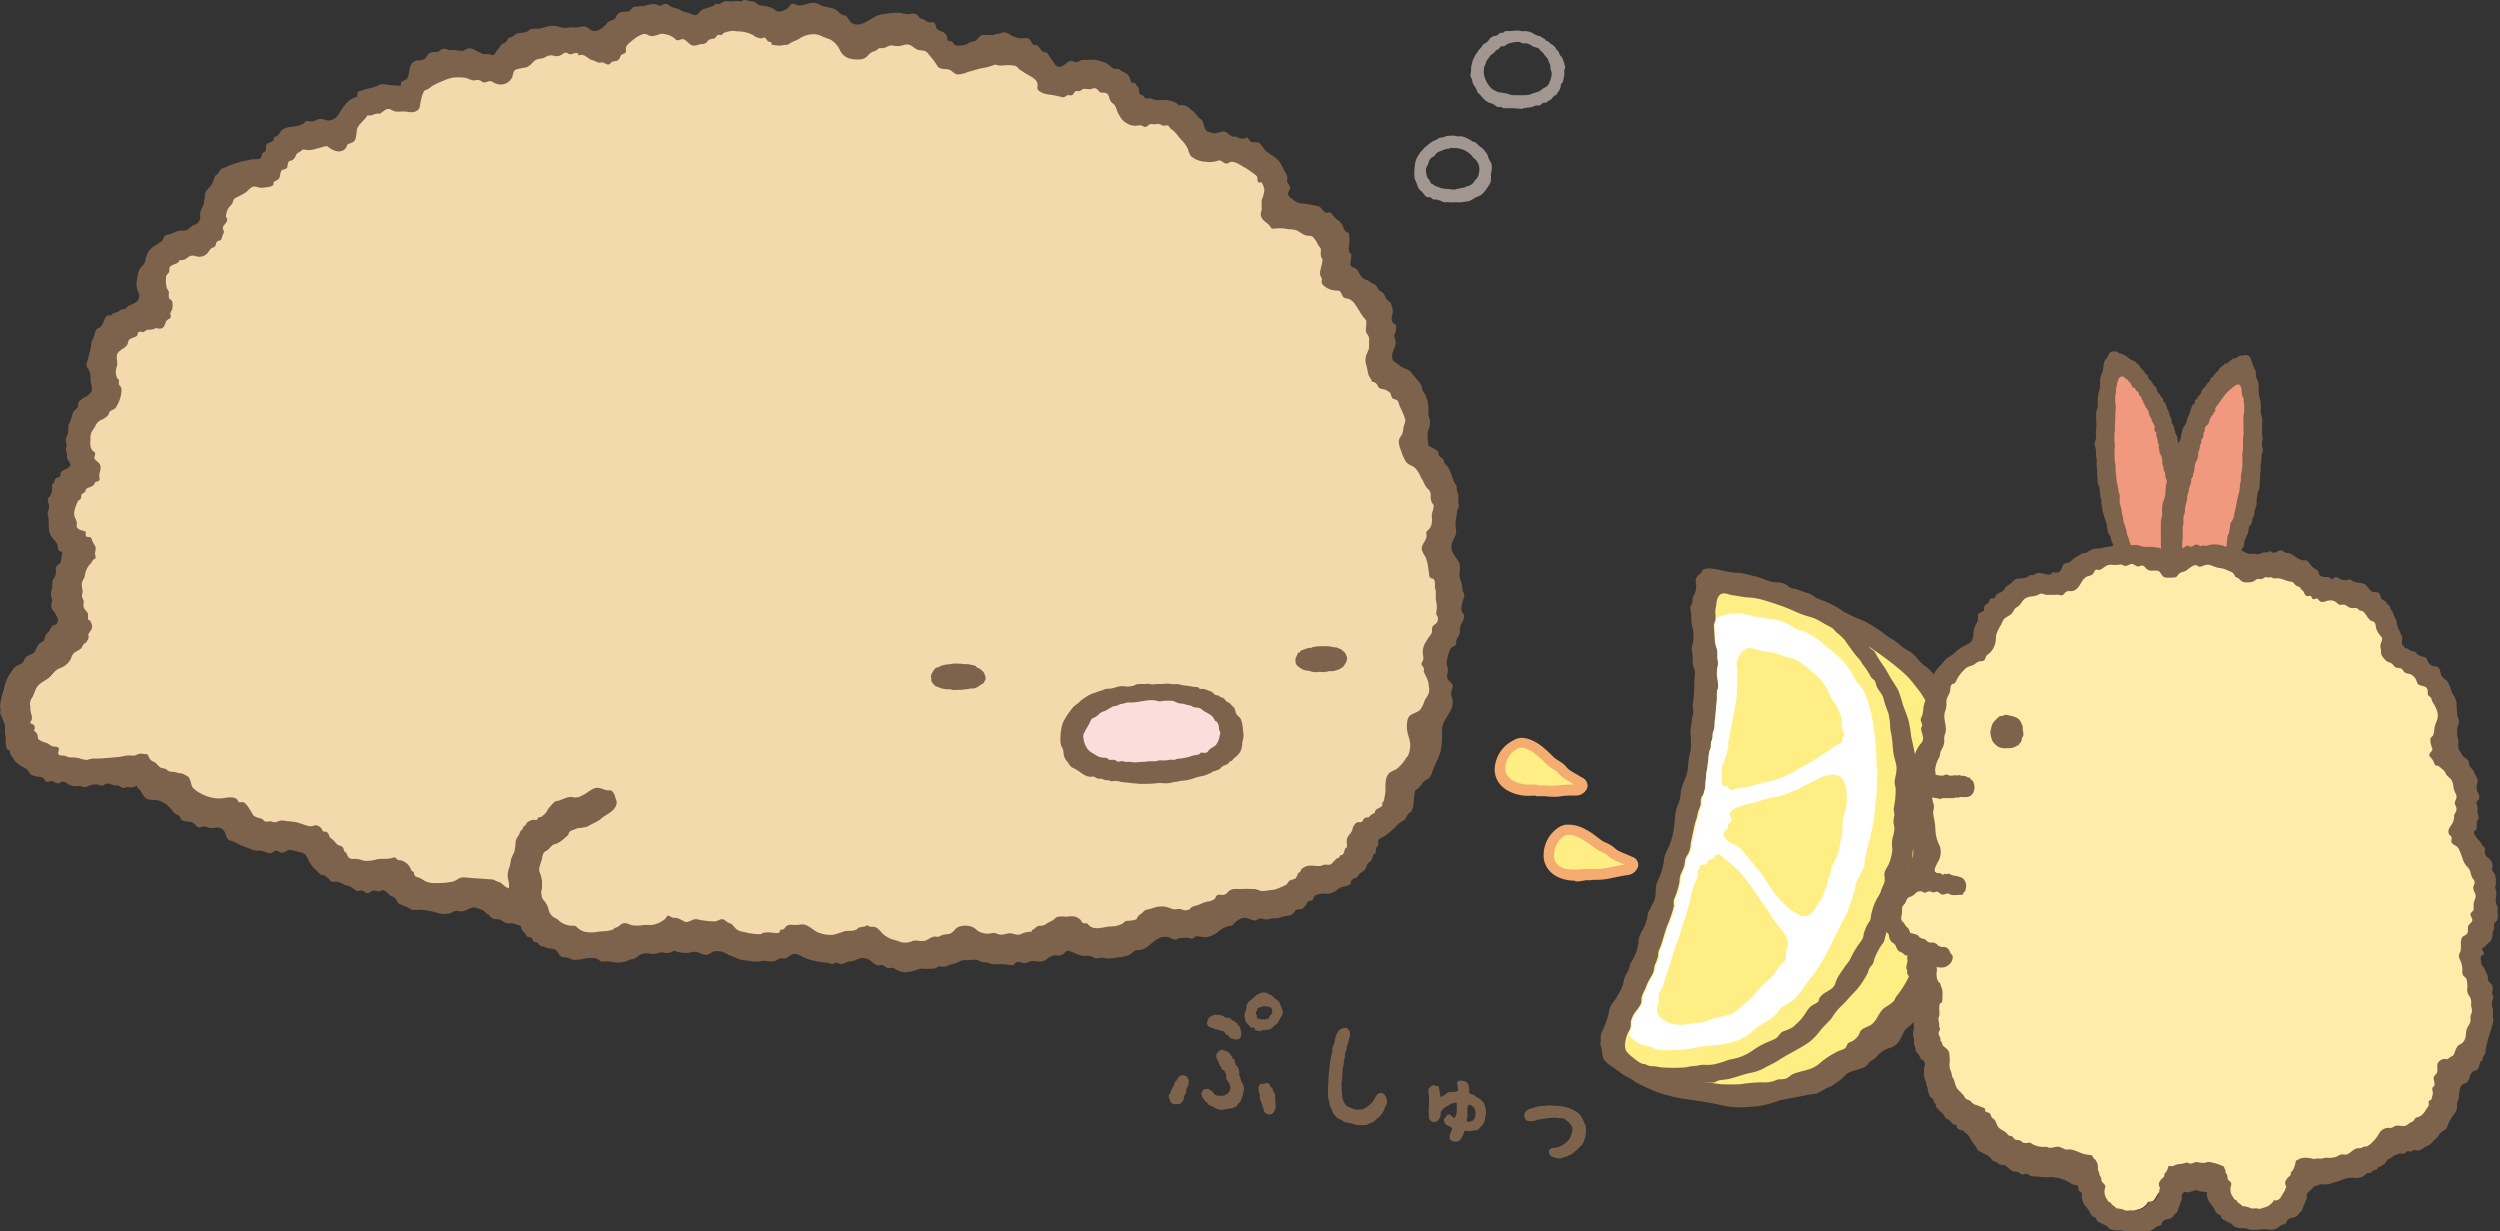 <svg xmlns="http://www.w3.org/2000/svg" viewBox="0 0 322.23 158.72"><rect x="0" y="0" width="322.23" height="158.72" fill="#333333" stroke="none"/><defs><style>.cls-1,.cls-2{fill:#7e634c;}.cls-1,.cls-6,.cls-7,.cls-8,.cls-9{fill-rule:evenodd;}.cls-3{fill:#ffee84;}.cls-4{fill:#fff;}.cls-5{fill:#f4ac71;}.cls-6{fill:#f1997e;}.cls-7{fill:#ffecaa;}.cls-8{fill:#f3d9ab;}.cls-9{fill:#fadedb;}.cls-10{fill:#a29691;}</style></defs><g id="レイヤー_2" data-name="レイヤー 2"><g id="design"><path class="cls-1" d="M162,128.24s0-.06.1-.08l.23-.07a1.17,1.17,0,0,1,.27-.15h.22a.77.77,0,0,1,.3,0c.13,0,.2.1.32.14s.2.11.34.15a1.06,1.06,0,0,1,.39.32c.23.28.69.39.79.78a2.21,2.21,0,0,0,.21.5c.09.26.29.76.1,1s-.37.68-.57,1a1,1,0,0,1-.29.25,1.36,1.36,0,0,0-.31.28,1,1,0,0,1-.78.37c-.11,0-.23.06-.33.07s-.28-.1-.37,0,0,.12-.12.12a4.49,4.49,0,0,1-.82-.19s.06-.26,0-.27-.3,0-.41,0-.17-.25-.28-.32a1,1,0,0,1-.26-.25,1.26,1.26,0,0,1-.29-.74,1.46,1.46,0,0,1,0-.55c0-.1.1-.19.13-.29a3.4,3.4,0,0,0,.09-.65,1,1,0,0,1,.21-.44c.23-.26.54-.44.77-.69l.28-.26Zm.14,1.67c-.07.06-.11.33-.16.41-.24.3-.05.28,0,.54s0,.42.17.45.06,0,.11,0,.07,0,.13.06a1.24,1.24,0,0,0,.43,0,1.06,1.06,0,0,0,.66-.09c.08,0,.1-.15.14-.25a1.3,1.3,0,0,1,.15-.18.66.66,0,0,0,.21-.46.38.38,0,0,0-.06-.29c0-.12-.08-.25-.22-.29a5.31,5.31,0,0,0-.75-.13h-.06c-.18,0-.21.1-.3.12A2.62,2.62,0,0,0,162.13,129.91Z"/><path class="cls-1" d="M155.82,131.19a2.08,2.08,0,0,1,.34-.24,1.41,1.41,0,0,1,1-.11c.12,0,.26,0,.39.08a3.58,3.58,0,0,1,.32.18.77.77,0,0,0,.19.08c.1,0,.17,0,.26,0a.43.43,0,0,1,.31.1c.09.11.1.21.25.26s.22,0,.3.13,0,.08.06.12.14,0,.19.05a.84.84,0,0,1,.08.19c.07.1.16.13.24.22s.09.29.13.42a1.72,1.72,0,0,1,.11.5.8.8,0,0,1-.24.71,1,1,0,0,1-.68.08,1.8,1.8,0,0,1-.41-.14l-.2-.1c-.07-.07-.06-.14-.1-.22a.43.43,0,0,0-.21-.14.89.89,0,0,0-.14,0s0-.06,0-.08a1.57,1.57,0,0,0-.3-.33c-.15-.1-.33-.08-.49-.14a.93.93,0,0,0-.42-.11.75.75,0,0,1-.41-.17.43.43,0,0,0-.25-.07.51.51,0,0,1-.2-.06,1.61,1.61,0,0,1-.28-.24.5.5,0,0,1-.05-.49A1.74,1.74,0,0,1,155.82,131.19Z"/><path class="cls-1" d="M156.83,135.76a1.91,1.91,0,0,1,.55-.45c.12-.05.35.06.46.1a1.25,1.25,0,0,1,.56.29c.14.14.25.31.37.45s.06.18.11.28.21.06.26.17,0,.23,0,.33.08.06.09.12,0,.12,0,.18.11,0,.16.08,0,.12.08.18a2.61,2.61,0,0,1,.17.28,1.34,1.34,0,0,1,.1.44,1,1,0,0,0,0,.39c0,.15.13.28.16.43a2.14,2.14,0,0,0,.08.32,3.53,3.53,0,0,1,.33.71.89.89,0,0,1,0,.43,2,2,0,0,1-.13.59,3.4,3.4,0,0,1-.12.51,1.48,1.48,0,0,1-.13.21.76.76,0,0,1-.06.2c-.1.13-.23.21-.33.32s-.07.17-.13.24a.76.76,0,0,1-.2.13,4.25,4.25,0,0,0-.49.19,2.26,2.26,0,0,1-.26,0c-.09,0-.15.07-.24.07s-.09,0-.14,0a4.89,4.89,0,0,1-.53.09,1.59,1.59,0,0,1-1-.26,3.39,3.39,0,0,0-.66-.33c-.2-.06-.22-.27-.36-.4s-.13,0-.19-.1,0-.18-.13-.25-.11,0-.15-.09,0-.06,0-.09-.08-.08-.13-.16,0-.1,0-.13a.67.67,0,0,0-.06-.15.41.41,0,0,1,0-.22c.12-.26.21-.43.49-.5a.9.9,0,0,1,.28,0,.38.38,0,0,1,.15,0c.05,0,0,0,.05.06s.16.09.27.15a.7.7,0,0,1,.24.21.82.82,0,0,0,.16.25.86.86,0,0,0,.58.2l.28,0a2.2,2.2,0,0,0,.36,0,.45.45,0,0,0,.23-.14,2,2,0,0,1,.23-.1,1.06,1.06,0,0,0,.34-.53c.18-.39-.11-.91-.36-1.22a.47.47,0,0,1-.14-.37.84.84,0,0,0,0-.39c0-.07-.1-.13-.13-.2s0-.19-.1-.28-.22-.12-.31-.19,0-.17-.06-.26-.12-.08-.19-.17-.06-.16-.09-.25-.05,0-.07-.07,0-.05,0-.07a.33.33,0,0,0,0-.14c0-.08-.11-.1-.16-.16a1,1,0,0,1-.06-.19c0-.09-.07-.14-.07-.22a.55.55,0,0,1,0-.34A.3.3,0,0,1,156.83,135.76Z"/><path class="cls-1" d="M152.39,138.59a.74.74,0,0,1,.36.09c.1,0,.19,0,.26.1s0,.12.06.16a.2.2,0,0,0,.06.11.38.38,0,0,1,.08.32l0,.32a1.35,1.35,0,0,1-.17.45.92.92,0,0,0-.13.21c0,.08,0,.15,0,.23a2.11,2.11,0,0,1-.19.55.43.43,0,0,0-.1.29,1.14,1.14,0,0,1-.3.67c-.08.06-.16.17-.26.21s-.26,0-.39,0a.52.52,0,0,1-.37,0,2.85,2.85,0,0,1-.35-.17c-.15-.13-.13-.33-.2-.48a.78.78,0,0,1-.11-.42.7.7,0,0,1,.08-.2c.06-.07.16-.12.16-.2s0-.13,0-.19a.45.45,0,0,1,.16-.25c.09-.08.06-.1.1-.21a1,1,0,0,1,.13-.2,3.36,3.36,0,0,1,.14-.45.17.17,0,0,1,0-.11h.1a.36.36,0,0,0,.15-.18c.1-.13.12-.3.24-.41a1.37,1.37,0,0,1,.45-.23Z"/><path class="cls-1" d="M162.71,139.69a.42.42,0,0,1,.17,0c.11,0,.2-.08.32-.08a1,1,0,0,1,.34,0c0,.11.12.18.14.27s0,.13.09.22.15.06.2.13a1,1,0,0,1,.1.23c0,.12,0,.17.06.27s.15.13.18.22,0,.13.05.2a.87.87,0,0,1,0,.28c0,.71.26,1.41-.27,2a.57.57,0,0,1-.57.21.78.78,0,0,1-.66-.59s0-.07,0-.12c-.11-.33-.21-.65-.34-1a1.58,1.58,0,0,1-.14-.36,3.76,3.76,0,0,0,0-.48,1.89,1.89,0,0,1-.15-1,.7.7,0,0,1,.37-.44Z"/><path class="cls-1" d="M187.14,145.44c-.1-.28-.6-.31-.78-.52s-.35-.57-.18-.78a2.09,2.09,0,0,0,.17-.14,1.06,1.06,0,0,1,.12-.2.36.36,0,0,1,.37-.14c.12,0,.16.1.23.18a1.57,1.57,0,0,0,.26.19c.23.14.2,0,.28-.19a1.81,1.81,0,0,0,.15-.48.75.75,0,0,0,0-.24,2.53,2.53,0,0,1,0-.28,3.16,3.16,0,0,0,0-.61c0-.1-.06-.1-.18-.1l-.15,0a4,4,0,0,0-.84.39,2.36,2.36,0,0,0-.77.64c-.16.16-.12.36-.13.55a1.91,1.91,0,0,1-.16.44c-.16.29-.5.59-.85.45a1,1,0,0,1-.5-.41,1.88,1.88,0,0,1,0-.58,5.62,5.62,0,0,1,0-1.16,1.68,1.68,0,0,0,0-.5,4.55,4.55,0,0,0,0-.64,7.53,7.53,0,0,1-.08-.83c0-.22.22-.33.35-.46a.56.56,0,0,1,.27-.15.35.35,0,0,1,.3.09.89.89,0,0,0,.22,0,.35.35,0,0,1,.25.21,1.31,1.31,0,0,1,0,.28c0,.14.1.27.12.41s-.06.56.18.5a3.35,3.35,0,0,0,.72-.48,1.09,1.09,0,0,1,.66-.14c.19,0,.58,0,.69-.13s0-.47,0-.67a2.23,2.23,0,0,1-.05-.36c0-.37.49-.3.73-.26a.82.82,0,0,1,.77.61,4.85,4.85,0,0,0,.08.55c0,.11-.06.26,0,.38s.22.14.3.17a1,1,0,0,1,.38.16,1.62,1.62,0,0,0,.52.38.9.9,0,0,1,.26.13,2.33,2.33,0,0,0,.19.23,1.13,1.13,0,0,1,.23.29,3.18,3.18,0,0,1,.27,1.06,5.66,5.66,0,0,1-.12.81,1.46,1.46,0,0,1-.43,1c-.1.11-.18.24-.3.35s-.1.05-.15.09,0,.09-.1.13-.31,0-.43.05a2.92,2.92,0,0,1-.39.07,1.33,1.33,0,0,1-.44,0c-.09,0-.32-.1-.41,0s-.13.43-.22.57-.15.22-.21.36a.66.66,0,0,1-.64.43c-.24,0-.64-.05-.79-.27a.88.88,0,0,1,0-.66C186.87,146,187.21,145.78,187.14,145.44Zm2.15-3a.24.24,0,0,0-.13.2,4,4,0,0,0,0,.85c0,.21,0,.42-.06.64s-.07.32,0,.42.52,0,.69-.08a1.22,1.22,0,0,0,.38-1.17,1,1,0,0,0-.27-.63C189.71,142.51,189.46,142.31,189.29,142.42Z"/><path class="cls-1" d="M203.51,143.55a1,1,0,0,1,.21.26,4.1,4.1,0,0,1,.34.55,2.45,2.45,0,0,0,.17.45,1.23,1.23,0,0,1,.17.41,4.16,4.16,0,0,1-.36,2.12,1.48,1.48,0,0,1-.29.37c-.36.38-.73.7-1.11,1-.15.14-.34.12-.5.25s-.25.11-.43.16a1.19,1.19,0,0,0-.32.1,1.11,1.11,0,0,1-.91,0,3.52,3.52,0,0,1-.43-.13.67.67,0,0,1-.41-.62A.54.54,0,0,1,200,148a1.73,1.73,0,0,1,.5-.07,1.41,1.41,0,0,0,.52-.15,2.8,2.8,0,0,0,1-.69,1.17,1.17,0,0,0,.41-.58,3.43,3.43,0,0,0,.21-.69.87.87,0,0,0,0-.55,2.39,2.39,0,0,0-.8-.9,1,1,0,0,0-.4-.23c-.24-.05-.49,0-.73-.05a3.16,3.16,0,0,0-.75,0c-.38,0-.74.08-1.1.13a4,4,0,0,0-.85.16,1.64,1.64,0,0,1-.72.13c-.25,0-.53,0-.69-.28a.87.87,0,0,1,0-.89A1.14,1.14,0,0,1,197,143a.79.79,0,0,1,.38-.13,2.47,2.47,0,0,0,.52-.18,4.52,4.52,0,0,1,1.17-.15,4.17,4.17,0,0,1,.94-.06,4,4,0,0,0,.5.06,1.08,1.08,0,0,1,.32,0,4.7,4.7,0,0,1,1,.17,4,4,0,0,1,1.47.67C203.34,143.41,203.43,143.47,203.51,143.55Z"/><path class="cls-1" d="M178.67,141.48c-.11-.34-.43-.71-.83-.6s-.51.47-.7.74a2,2,0,0,1-.21.38,3.25,3.25,0,0,1-.57.54,2.32,2.32,0,0,1-.78.44,3.26,3.26,0,0,1-1,0,2.42,2.42,0,0,1-.47-.21,4.29,4.29,0,0,1-.5-.19,1.51,1.51,0,0,1-.4-.57,1.69,1.69,0,0,1-.21-.78c0-.28-.08-.53-.08-.82a2.63,2.63,0,0,0,0-.49,1.53,1.53,0,0,1,0-.37,4,4,0,0,0,.09-.78,7.28,7.28,0,0,1,.08-1.14,2.56,2.56,0,0,0,.1-.48,1.87,1.87,0,0,1,.11-.66,4.66,4.66,0,0,0,.09-.75,1.83,1.83,0,0,1,.14-.35,4,4,0,0,0,.08-.5c0-.13.1-.26.13-.39.12-.63.64-1.59-.2-2a1.1,1.1,0,0,0-1,.37,2.3,2.3,0,0,0-.45,1.06,5,5,0,0,1-.16.64,1.6,1.6,0,0,0-.19.57c0,.25,0,.49-.1.74a9.71,9.71,0,0,0-.23,1.31,6.34,6.34,0,0,0-.07.75,10.41,10.41,0,0,0-.11,1.08,7.73,7.73,0,0,1-.06,1c0,.41,0,.82,0,1.21s.12.58.18.87a4.17,4.17,0,0,0,.08.49c.05.12.13.22.2.36a1.83,1.83,0,0,0,.26.59,2.69,2.69,0,0,0,.56.61c.2.15.44.15.63.33s.59.23.92.28a6.7,6.7,0,0,1,.81.24,3.39,3.39,0,0,0,.64,0,2.39,2.39,0,0,0,.6,0c.15,0,.28-.14.43-.19a2.39,2.39,0,0,0,.6-.25,2.14,2.14,0,0,0,.43-.42,3,3,0,0,0,.35-.27,3.28,3.28,0,0,0,.41-.55c.14-.24.19-.49.32-.74a1.07,1.07,0,0,0,.19-.44A2.15,2.15,0,0,0,178.67,141.48Z"/><path class="cls-2" d="M210.37,139.15a9.9,9.9,0,0,1-1.43-.84l-1-.72a5.08,5.08,0,0,1-1.12-.9c-.43-.6-.25-1.24-.49-1.83a1.54,1.54,0,0,1,0-.74,2.68,2.68,0,0,1,.06-.94c.09-.24.24-.47.34-.72a12,12,0,0,0,.63-1.92,2.63,2.63,0,0,1,.65-1.46,4.52,4.52,0,0,0,.56-.92,4.35,4.35,0,0,0,.67-1.43,3,3,0,0,1,.48-1.35c.29-.37.27-.84.47-1.27a6,6,0,0,0,1-2.69c0-1.08.82-1.74,1-2.69a2.88,2.88,0,0,0,.17-.64,1.33,1.33,0,0,1,.2-.72,4.48,4.48,0,0,0,.31-.62,3.27,3.27,0,0,0,.54-1.84,3.33,3.33,0,0,1,.47-1.81,8.16,8.16,0,0,0,.62-2.54,8.42,8.42,0,0,1,.63-1.49,8.68,8.68,0,0,0,.57-2c.11-.59.13-1.15.19-1.63a5.11,5.11,0,0,1,.29-1.49,4.45,4.45,0,0,0,.44-1.62,5.81,5.81,0,0,1,.41-1.55,7.33,7.33,0,0,0,.48-1.41c.07-.5.09-1,.16-1.54s.2-.82.27-1.28a17.59,17.59,0,0,0-.06-2.26c0-.46.17-.87.17-1.34s.21-.76.2-1.21-.09-.63-.08-.9a15,15,0,0,0,.21-2.63c-.07-.67.21-1.32,0-2a2.52,2.52,0,0,1-.21-1.25,7,7,0,0,0-.12-1.34,6.17,6.17,0,0,1,.2-1,4.13,4.13,0,0,0,0-1.11,6.82,6.82,0,0,0-.22-1.13A11.69,11.69,0,0,1,218,79.2c-.09-.46-.24-1,0-1.26s.06-.77.25-1.09a2.38,2.38,0,0,0,.34-1.72,1,1,0,0,1,.4-1.06,1.18,1.18,0,0,0,.38-.43c.06-.11.08-.2.21-.26a2.53,2.53,0,0,1,1.27-.06,12.2,12.2,0,0,1,1.68.34,9.13,9.13,0,0,0,1.64.17,16,16,0,0,1,1.77.39c.85.16,1.64.57,2.48.79.36.07.71,0,1.06.09a2.3,2.3,0,0,1,.81.31c.16.11.26.26.45.32.34.16.73.16,1.08.3s.84.32,1.27.44a4.68,4.68,0,0,1,1,.58c.37.21.86.33,1.24.5a12.85,12.85,0,0,1,2.4,1.35,27.66,27.66,0,0,0,2.55,1.15,18.71,18.71,0,0,1,2.85,1.84c.34.28.74.46,1.11.72s.66.54,1,.81.94.51,1.33.86.81,1,1.41,1.46a6.18,6.18,0,0,1,1,.86c.95,1.18,1.76,2.52,2.65,3.7a9.77,9.77,0,0,1,1,1.43,8.73,8.73,0,0,1,.46,1.2c.36.83.89,1.72,1.21,2.6a3.46,3.46,0,0,1,.26,1.36,4.59,4.59,0,0,0,.47,1.41,7.16,7.16,0,0,1,.45,2c0,.62-.26,1.13-.25,1.73s.19,1,.2,1.49c0,.69,0,1.37,0,2a17.64,17.64,0,0,1-.79,6.11c-.23.62.09,1.31-.08,1.95a15,15,0,0,1-.9,2.3c-.55,1.25-.82,2.62-1.25,3.92-.15.41-.49.67-.62,1.09-.24.75-.38,1.59-.59,2.39a6.93,6.93,0,0,1-1.1,2.23c-.29.48-.3,1.11-.55,1.63a5.14,5.14,0,0,1-1.1,1.8,5,5,0,0,0-1,1.53,8.42,8.42,0,0,1-1,1.47c-.32.38-.87.66-1.07,1.1-.44.87-.69,1.77-1.94,2.07a3.31,3.31,0,0,0-1.56,1.11,3.28,3.28,0,0,1-.71.51c-.27.15-.3.3-.47.5-.53.66-1.91.63-2.63,1.16-.24.19-.41.43-.64.62a5.72,5.72,0,0,1-.8.56,3.18,3.18,0,0,1-.86.55c-.62.18-1,.61-1.64.83-.31.09-.68.07-1,.14-1.26.28-2.62.48-3.87.78a15.14,15.14,0,0,1-2.66.72l-2.29.15a12.35,12.35,0,0,1-2.87-.39c-1.34-.28-2.68-.47-4-.66a20.44,20.44,0,0,1-3.27-.73l-.49-.15a31.3,31.3,0,0,1-2.91-1.36Z"/><path class="cls-3" d="M219.49,102.54a4.64,4.64,0,0,0,.32-1.23c0-.47.08-1,.11-1.45s.13-.72.17-1.09.1-.86.14-1.29a3.54,3.54,0,0,1,.15-.8c0-.16.14-.27.14-.42a1.9,1.9,0,0,1,.09-.78,1.71,1.71,0,0,0,.14-.64,1.53,1.53,0,0,1,.19-.82,4.93,4.93,0,0,0,.07-1c0-.26.09-.52.11-.78,0-.91.21-1.7.18-2.56a4.05,4.05,0,0,1,0-.48c0-.24.14-.46.17-.72a8.61,8.61,0,0,0-.17-1.41,4.63,4.63,0,0,1,.13-1.35,3.35,3.35,0,0,0-.06-.88c0-.29,0-.54,0-.8a2.62,2.62,0,0,0-.17-.71A4.08,4.08,0,0,1,221,82.3c0-.46,0-.94-.08-1.4a1.53,1.53,0,0,1,.16-.87,3.75,3.75,0,0,0,0-1.12c0-.4.12-.78.16-1.18s.2-1.08.76-1.22c.41-.11.9.16,1.34.22.59.07,1.25.21,1.85.27a8.42,8.42,0,0,1,2.06.33c.88.26,1.79.56,2.65.87s1.62.72,2.41,1c.56.22,1.12.32,1.66.55s1.07.63,1.65.89a28.49,28.49,0,0,0,2.87,1.44,15,15,0,0,1,3.06,1.72,38.31,38.31,0,0,1,3.46,2.62,10.5,10.5,0,0,1,1.8,1.92,11.78,11.78,0,0,1,1.28,1.8c.28.57.87,1,1.16,1.52s.45,1.08.72,1.6a11.5,11.5,0,0,1,.85,1.46c.15.48.09.94.24,1.42a16.28,16.28,0,0,1,.64,1.54c.07.46-.32.79-.17,1.25a9.18,9.18,0,0,1,.56,2.47,18.52,18.52,0,0,1,0,2.78c0,.39.15.81.15,1.22a6.11,6.11,0,0,1-.2,1.34c-.35,1.43.08,3.11-.57,4.46a7.57,7.57,0,0,0-.93,2.49,5.86,5.86,0,0,1-.62,2.81,7.7,7.7,0,0,0-.8,1.83,8.56,8.56,0,0,0-.57,1.84,4.64,4.64,0,0,1-1.1,2.55,10,10,0,0,0-1.35,3,11.61,11.61,0,0,1-1.63,2.65c-.16.22-.25.49-.42.71a6.47,6.47,0,0,1-1.11.78c-.78.58-.95,1.57-1.67,2.15-.49.4-1.38.49-1.55,1.06a2.21,2.21,0,0,1-.94,1.11c-.16.11-.4.15-.54.25s-.21.43-.35.61-.62.3-.92.43a11.3,11.3,0,0,0-2.26,1.44,4.06,4.06,0,0,1-1.48.89c-.68.23-1.49.36-2.14.64-.37.17-.58.51-1,.61s-.8,0-1.12.15a3.83,3.83,0,0,1-1.87.3,20.67,20.67,0,0,0-2.74.24,25.08,25.08,0,0,1-2.59,0c-1-.14-2.08-.29-3.11-.35a6.94,6.94,0,0,1-1.21-.36,8.84,8.84,0,0,0-1.73-.3,4.72,4.72,0,0,1-1.78-.55,12.61,12.61,0,0,0-2-1,2.16,2.16,0,0,1-.64-.26,7.69,7.69,0,0,1-.91-.68,3.75,3.75,0,0,1-.8-.79,1.9,1.9,0,0,1-.11-1.07,3.8,3.8,0,0,1,.52-1.55,1.61,1.61,0,0,0,.19-.61c0-.16,0-.33,0-.48a3.23,3.23,0,0,1,.66-1.4,5.21,5.21,0,0,0,.67-1,4.09,4.09,0,0,0,.05-.71,4.33,4.33,0,0,1,.4-1c.18-.38.3-.78.49-1.14s.42-.69.59-1.06.14-.8.29-1.18a4.16,4.16,0,0,0,.38-1.08,2.48,2.48,0,0,1,.09-.68,5.82,5.82,0,0,0,.27-.64c.21-.59.37-1.2.55-1.78.23-.78.6-1.49.82-2.25a6,6,0,0,0,.3-1.1,2.32,2.32,0,0,1,0-.75,10.89,10.89,0,0,0,.72-2.27,3.37,3.37,0,0,1,.1-.83c.15-.43.4-.83.51-1.26a4.19,4.19,0,0,0,.11-.78,1.5,1.5,0,0,1,.26-.54,3.11,3.11,0,0,0,.46-1.33,1.91,1.91,0,0,1,.05-.48c.24-1,.37-2,.67-2.85.12-.36.17-.72.26-1.06a6.9,6.9,0,0,0,.33-.93,2.42,2.42,0,0,1,0-.54c0-.16.1-.3.12-.43S219.49,102.56,219.49,102.54Z"/><path class="cls-4" d="M221.86,79.4a5,5,0,0,0-.7.21.93.93,0,0,1,0,.42,1.53,1.53,0,0,0-.16.87c0,.46,0,.94.08,1.4a4.08,4.08,0,0,0,.12,1.07,2.62,2.62,0,0,1,.17.71c0,.26,0,.51,0,.8a3.35,3.35,0,0,1,.06.88,4.63,4.63,0,0,0-.13,1.35,8.74,8.74,0,0,1,.17,1.41c0,.26-.13.48-.17.72a4.05,4.05,0,0,0,0,.48c0,.86-.13,1.64-.18,2.56,0,.26-.07.52-.11.78a4.93,4.93,0,0,1-.07,1,1.53,1.53,0,0,0-.19.82,1.71,1.71,0,0,1-.14.64,2.06,2.06,0,0,0-.09.78c0,.15-.1.26-.14.42a3.54,3.54,0,0,0-.15.8c0,.43-.11.87-.14,1.29s-.15.73-.17,1.09-.1,1-.11,1.45a5.86,5.86,0,0,1-.32,1.23s0,0,0,.08-.09.27-.12.43a2,2,0,0,0,0,.54,6.9,6.9,0,0,1-.33.93c-.09.34-.14.7-.26,1.06-.3.9-.43,1.9-.67,2.85a1.91,1.91,0,0,0-.05.48,3,3,0,0,1-.46,1.33,1.5,1.5,0,0,0-.26.54,4.19,4.19,0,0,1-.11.78c-.11.43-.36.83-.51,1.26a3.42,3.42,0,0,0-.1.83,10.33,10.33,0,0,1-.72,2.27,2.32,2.32,0,0,0,0,.75,6,6,0,0,1-.3,1.1c-.22.76-.59,1.48-.82,2.25-.18.58-.34,1.19-.55,1.78a5.82,5.82,0,0,1-.27.64,2.48,2.48,0,0,0-.09.68,4.16,4.16,0,0,1-.38,1.08c-.15.38-.12.81-.29,1.18s-.4.71-.59,1.06-.32.76-.49,1.14a4.33,4.33,0,0,0-.4,1,4.09,4.09,0,0,1-.05.71,5.21,5.21,0,0,1-.67,1,3.23,3.23,0,0,0-.66,1.4c0,.15,0,.32,0,.48a1.61,1.61,0,0,1-.19.61c-.07.18-.16.35-.24.52a4.38,4.38,0,0,0,1.41,1.19,4.3,4.3,0,0,0,1,.31,3.8,3.8,0,0,1,.81.25,3.26,3.26,0,0,0,.77.24,14.63,14.63,0,0,0,1.87,0c.46,0,1,0,1.4-.07a11.55,11.55,0,0,0,1.31-.22,15.26,15.26,0,0,1,2.41-.3,13.05,13.05,0,0,0,2.63-.5,6,6,0,0,0,2.5-1.44c1-1,2.49-1.28,3.23-2.52.35-.56.94-.73,1.53-1.13,1.1-.73,1.61-1.87,2.41-2.85a18.35,18.35,0,0,0,2.3-3.56c.5-1,1-2,1.5-3,.38-.78.83-1.53,1.16-2.33s.57-1.63.83-2.45c.12-.31.12-.67.23-1s.34-.77.51-1.17a6,6,0,0,0,.59-1.26c.07-.31,0-.66.11-1,.09-.52.24-1,.34-1.52a27.69,27.69,0,0,0,.8-3.66c.05-.76.17-1.44.23-2.19a11.3,11.3,0,0,0,.14-1.76,4.53,4.53,0,0,1,.05-1.33,1.72,1.72,0,0,0-.06-1,10.19,10.19,0,0,1-.06-1.46c-.2-2.76-.35-5.76-1.64-8.56-.24-.53-.86-1-1.15-1.53a11.57,11.57,0,0,0-.88-1.55,11.37,11.37,0,0,0-1.24-1.34,10.76,10.76,0,0,0-1.37-1.14,16.18,16.18,0,0,0-1.39-1.17c-.51-.28-1-.66-1.61-.94-.32-.14-.64-.13-1-.27s-.43-.28-.65-.41a9,9,0,0,0-1.94-.82c-.49-.13-1-.08-1.5-.2L226,79.44a10.11,10.11,0,0,0-2-.41A7.9,7.9,0,0,0,221.86,79.4Zm-.56,30.74c.4-.09.81.39,1.1.64a17.33,17.33,0,0,1,2,1.8,31.21,31.21,0,0,1,2.49,3.43,17.19,17.19,0,0,1,1.25,1.79c.52,1,1.48,1.87,2.07,2.91a2.15,2.15,0,0,1,0,1.87,3,3,0,0,0,0,.85,1.07,1.07,0,0,1-.48.71c-.74.7-1,1.61-1.82,2.17a3.19,3.19,0,0,0-.64.63,11,11,0,0,0-1,1.06,6.68,6.68,0,0,1-1.73,1.59,5.86,5.86,0,0,0-.55.57,3.2,3.2,0,0,1-1,.6,8.61,8.61,0,0,1-1.71.36,8.72,8.72,0,0,0-1.24.45,4.46,4.46,0,0,1-1.46.27c-.69.06-1.39.24-2.09.26a6.82,6.82,0,0,1-.89-.13,1.9,1.9,0,0,1-.87-.33,2.8,2.8,0,0,1-.93-.76c-.53-.78.11-1.52,0-2.24a1.25,1.25,0,0,1,.23-.93,4.75,4.75,0,0,0,.5-1.2c.07-.23.11-.46.19-.67.51-1.4.88-2.88,1.39-4.27.22-.6.44-1.22.62-1.83.37-1.14.74-2.29,1.06-3.44a11.49,11.49,0,0,1,.75-2.66,2.28,2.28,0,0,0,.32-.94,1.75,1.75,0,0,1,.31-1.1c.21-.24.33-.09.63-.17s.19-.39.42-.55.41-.07.61-.26.13-.19.2-.27A.37.37,0,0,1,221.3,110.14Zm2.75-6.14.62-.18c.67-.2,1.41-.32,2.06-.56a12.74,12.74,0,0,1,2.23-.55l.44-.11a15.63,15.63,0,0,0,3.3-1.39c.43-.21.88-.44,1.39-.66a4.65,4.65,0,0,1,1.88-.69,1.79,1.79,0,0,1,1.11.18,2.46,2.46,0,0,1,.67.81c0,.22.13.48.18.71a7.31,7.31,0,0,1-.08,2.88,11.31,11.31,0,0,0-.37,1.63,6.75,6.75,0,0,1-.07,1.56,11.3,11.3,0,0,0-.33,1.77,6.78,6.78,0,0,1-.75,1.85,2.56,2.56,0,0,0-.29.83c-.06.58-.4,1-.47,1.6s-.38,1-.5,1.54a4.39,4.39,0,0,1-.86,1.42,3.46,3.46,0,0,1-.85,1.2,1.64,1.64,0,0,1-1.83-.1,10,10,0,0,1-2.05-1.71,16.77,16.77,0,0,1-2.14-3,9,9,0,0,0-1-1.2,9,9,0,0,0-1-1.27c-.41-.38-.68-.92-1.11-1.28a9.54,9.54,0,0,0-1-.56c-.49-.32-1.34-.88-1-1.5.09-.19.29-.27.42-.42s0-.41.1-.58.34-.16.41-.34c.11-.34-.24-.71-.19-1S223.61,104.15,224.05,104Zm7.2-19.06a9.82,9.82,0,0,1,1.22.71,9.53,9.53,0,0,1,1.05.93,7.39,7.39,0,0,1,1,.89,7,7,0,0,1,.83,1.08c.21.38.39.79.59,1.25s.63.82.82,1.27.41.92.56,1.37,0,1,.11,1.42a5.25,5.25,0,0,0,.33.88.43.43,0,0,0-.22.18,3.09,3.09,0,0,0-.12.62c-.1.29-.27.33-.55.43a5.6,5.6,0,0,0-1.05.69c-1,.64-1.95,1.3-2.89,1.81l-1.22.69a11.6,11.6,0,0,1-3,1.39l-.49.1-.48.1c-.76.15-1.61.46-2.52.66-.41.08-.87.08-1.25.18s-.77.35-1.07.15c0,0,0-.06,0-.09a1.31,1.31,0,0,1-.12-.11.49.49,0,0,0-.25-.17c-.18-.09-.44-.07-.6-.16.12-.27-.08-.54-.05-.81a7.54,7.54,0,0,0,.06-.82c0-.21,0-.47,0-.7s.21-.46.29-.69c.18-.58.36-1.21.52-1.84.06-.19,0-.3,0-.51a1.21,1.21,0,0,1,.11-.57,2.36,2.36,0,0,0,.15-.84c.1-.76.3-1.53.45-2.39.12-.64.25-1.2.34-1.84a13.17,13.17,0,0,0,.11-1.91c0-.65,0-1.32,0-2,0-.25-.08-.51-.09-.75a1.81,1.81,0,0,1,.25-.73,1.64,1.64,0,0,1,.58-.91c.18-.11.43-.23.62-.37h.13c.5,0,1.07.27,1.58.34s1.06.15,1.56.25a8.91,8.91,0,0,1,1.46.46C230.37,84.8,230.86,84.75,231.25,84.94Z"/><path class="cls-2" d="M243.11,120.09c.12-.23.24-.49.38-.71a3,3,0,0,0,.27-1,6.46,6.46,0,0,1,.94-1.94,10.81,10.81,0,0,0,.85-2.08c.25-.69.28-1.5.5-2.25a5.83,5.83,0,0,0,.45-1.71,4.2,4.2,0,0,1,.07-.87c0-.36.25-.7.27-1,0-.19,0-.41,0-.62a2.72,2.72,0,0,0,.1-1.72c-.31-.81.22-1.39.25-2.11,0-.52-.19-1.06-.18-1.56s.21-.47.22-1c0-.65.05-1.35,0-2.06a18.57,18.57,0,0,0-.4-2.11c-.12-.84-.34-1.68-.51-2.5a15.16,15.16,0,0,0-.31-1.93c-.2-.67-.47-1.38-.74-2.06a17.46,17.46,0,0,0-.62-1.94c-.33-.59-.74-1.16-1.08-1.74s-.53-1-.88-1.45a16,16,0,0,1-1-1.61c-.14-.28-.53-.44-.73-.69a3.38,3.38,0,0,1-.41-.74,2.31,2.31,0,0,0-.55-.78,2.88,2.88,0,0,0-.67-.49,2.16,2.16,0,0,1-.67-.48,3.23,3.23,0,0,0-.79-.68c-.4-.2-2.53-1.45-2.57-.65,0,.39,1.12,1.59,1.38,1.88a7.46,7.46,0,0,1,1.09,1c.28.4.49.73.8,1.13a10.64,10.64,0,0,0,.95,1.2,2.6,2.6,0,0,1,.44.62c.1.17.24.31.34.48a7.24,7.24,0,0,1,.8,1.26c.08.23.38.35.53.55s.17.64.35.94c.32.55.74.92.81,1.49a17.68,17.68,0,0,0,.6,1.73,8,8,0,0,1,.23,1.65c0,.51.15,1,.22,1.53.11.67.11,1.34.21,2s.38,1.31.4,1.94-.22,1.24-.25,1.83a3.35,3.35,0,0,0,.13.69,11.46,11.46,0,0,1-.25,2.7c0,.28.1.56.09.85a4.63,4.63,0,0,0-.12.91,5.7,5.7,0,0,1,.13.91,7.76,7.76,0,0,1-.27,1.2,5,5,0,0,0,0,1.35,5.58,5.58,0,0,1-.38,1.71c-.16.56-.69,1-.65,1.66a2.13,2.13,0,0,1,0,.91c-.11.38-.34.71-.43,1.11a4.17,4.17,0,0,1-.45.86,7.2,7.2,0,0,0-.88,2.57c0,.39-.27.6-.44.93a7.15,7.15,0,0,0-.46,1.14,1.77,1.77,0,0,1-.37,1,12.66,12.66,0,0,0-1.47,2.48,22.93,22.93,0,0,0-1.48,2.11,4.59,4.59,0,0,0-.35.85c-.31.93-1.51,1-2,1.82-.1.16-.1.35-.19.49s-.53.35-.82.51a2.68,2.68,0,0,0-.64.71,9,9,0,0,1-.95,1.28c-.31.27-.59.59-.94.85a7.21,7.21,0,0,1-1.2.51c-.38.18-.52.56-.82.82a5,5,0,0,1-1,.48,10.25,10.25,0,0,0-2.19,1.22,6.58,6.58,0,0,1-2.87,1.09,14.93,14.93,0,0,1-2,.63,5.85,5.85,0,0,1-1.2.06,2.86,2.86,0,0,0-.84.08c-.38.08-.81.06-1.17.15a3.87,3.87,0,0,1-.85.12,23,23,0,0,1-2.35,0c-.37,0-.75-.1-1.14-.15s-.55,0-.82-.07-.47-.22-.68-.24-.43.17-.44.39a.83.83,0,0,0,.48.7,6.16,6.16,0,0,0,1.53.74c.17,0,.32,0,.48.06l.77.16c.62.11,1.21,0,1.84.11a10.64,10.64,0,0,0,1.88.24c.76-.05,1.54,0,2.29,0,.39,0,.62-.27,1-.32s.72-.07,1.06-.14c1-.22,1.85-.59,2.82-.79a5.84,5.84,0,0,0,1.87-.66c.54-.32,1.2-.58,1.69-.91,1.28-.85,2.76-1.51,4-2.37a7.17,7.17,0,0,0,1.41-1.45c.4-.51.92-1,1.36-1.47.28-.32.48-.73.77-1.07.45-.56,1-1,1.53-1.62s1-1,1.46-1.63.67-1,1-1.58a2.47,2.47,0,0,0,.19-.54,1.65,1.65,0,0,1,.43-.61,1.73,1.73,0,0,0,.27-.73,9.31,9.31,0,0,1,.85-1.7c.11-.21.32-.38.41-.6s.15-.66.27-.94A1.46,1.46,0,0,1,243.11,120.09Z"/><path class="cls-5" d="M203,113.51c-1.65,0-3.56-.71-4-2.69a4.28,4.28,0,0,1,1.77-4.09,2.59,2.59,0,0,1,1-.43,3,3,0,0,1,.5,0c1.47,0,2.86,1,3.88,1.81l.26.19a3.08,3.08,0,0,0,.62.33,5.68,5.68,0,0,1,.55.28,3.07,3.07,0,0,1,.54.41,3.36,3.36,0,0,0,.36.27c.35.19.73.35,1.11.51s.56.23.83.36a1.07,1.07,0,0,1,.73,1.15,1.56,1.56,0,0,1-1.31,1.17c-.73.11-1.47.25-2.21.42a8.88,8.88,0,0,1-1.71.2l-.44,0c-.27,0-.38.05-.49.05l-.19,0-.22,0a1,1,0,0,0-.17,0,6.61,6.61,0,0,1-1.32.16Z"/><path class="cls-3" d="M202.27,107.61a1.15,1.15,0,0,0-.26,0,1,1,0,0,0-.45.18,3,3,0,0,0-1.25,2.73c.36,1.79,2.48,1.61,3.82,1.48l.28,0a2.87,2.87,0,0,1,.41,0l.17,0a3.55,3.55,0,0,1,.41,0l.46,0a7.93,7.93,0,0,0,1.44-.16c.71-.17,1.41-.3,2.1-.41l-.33-.14a11.55,11.55,0,0,1-1.24-.57,2.91,2.91,0,0,1-.59-.43,2.69,2.69,0,0,0-.33-.26l-.44-.22a4.24,4.24,0,0,1-.86-.47l-.27-.2C204.47,108.5,203.29,107.61,202.27,107.61Z"/><path class="cls-5" d="M200.31,102.69c-.37,0-.76,0-1.14-.07l-.43,0h-.27a1.17,1.17,0,0,1-.38,0l-.24-.07-.17,0a9,9,0,0,1-1.27,0c-1.73-.2-3.61-1.14-3.76-3.22a4.3,4.3,0,0,1,2.28-3.83A2.37,2.37,0,0,1,196,95.1h0c1.71,0,3.07,1.32,4.06,2.29l.26.25a4.21,4.21,0,0,0,.57.4c.17.11.34.22.5.34a2.49,2.49,0,0,1,.52.5,1.59,1.59,0,0,0,.29.29,10.82,10.82,0,0,0,1.08.67l.74.44a1.1,1.1,0,0,1,.57,1.26,1.56,1.56,0,0,1-1.45,1H203c-.68,0-1.35,0-2,.12A3.91,3.91,0,0,1,200.31,102.69Z"/><path class="cls-3" d="M198.7,101.23l.59,0a6.62,6.62,0,0,0,1.47,0c.72-.08,1.42-.11,2.14-.13h0l-.28-.16a12.64,12.64,0,0,1-1.21-.74,3.07,3.07,0,0,1-.51-.51,2.81,2.81,0,0,0-.3-.3,4.65,4.65,0,0,0-.41-.26,5.33,5.33,0,0,1-.79-.58l-.27-.27c-.83-.8-2-1.9-3-1.9a1.15,1.15,0,0,0-.56.13A3,3,0,0,0,194,99.11c.12,1.62,2.13,1.92,2.54,2a7.35,7.35,0,0,0,1.05,0,1.55,1.55,0,0,1,.7.11l.18,0Z"/><path class="cls-1" d="M282.81,67.16a3.82,3.82,0,0,0-.11-.51,2.33,2.33,0,0,1-.07-.53c0-.13,0-.24.05-.37a4,4,0,0,0-.08-1.09c-.05-.29,0-.6-.09-.89s-.1-.36-.15-.54-.07-.48-.11-.71a6.33,6.33,0,0,1-.12-.76,2.2,2.2,0,0,0-.1-.58c-.11-.36-.12-.75-.23-1.1,0-.15-.12-.25-.17-.39a5.66,5.66,0,0,0-.13-.56,2,2,0,0,1-.17-.39A5.24,5.24,0,0,0,281,57.5a1.38,1.38,0,0,1-.22-.35,3,3,0,0,1-.12-.67c0-.33-.22-.46-.29-.73,0-.1,0-.22-.06-.32s-.08-.33-.13-.48-.21-.29-.27-.49a1.65,1.65,0,0,1,0-.32,1.11,1.11,0,0,0-.13-.35,1.39,1.39,0,0,1-.18-.52,1.51,1.51,0,0,0-.22-.48c-.1-.21-.16-.49-.25-.72s-.19-.19-.28-.31,0-.31-.08-.43-.1-.07-.15-.1-.07-.08-.12-.16a.9.9,0,0,0-.27-.39c-.17-.1-.2-.37-.28-.61s-.21-.26-.32-.4l-.39-.58a1.34,1.34,0,0,0-.25-.23.9.9,0,0,1-.14-.39c-.06-.24-.26-.15-.36-.37a2.5,2.5,0,0,0-.58-.69.63.63,0,0,1-.12-.23c-.05-.12-.18-.19-.27-.27a2.71,2.71,0,0,0-.4-.36,2.74,2.74,0,0,0-.4-.15,2.48,2.48,0,0,1-.46-.34,4.72,4.72,0,0,0-.53-.33,3,3,0,0,0-.47-.18c-.17,0-.28-.18-.45-.23a1.75,1.75,0,0,0-.56,0c-.43.07-.43.39-.61.71-.09.14-.22.25-.31.39-.26.43-.18,1.06-.34,1.54a4.07,4.07,0,0,0-.18.44,2.92,2.92,0,0,0-.13.9,3,3,0,0,1-.09,1c-.07.27-.14.56-.19.85a9.55,9.55,0,0,0,0,1.07c0,.36-.19.67-.22,1s0,.45,0,.68,0,.2,0,.3a7.87,7.87,0,0,1,0,1.19,1.35,1.35,0,0,0,0,.77A1.49,1.49,0,0,1,270,57a.81.81,0,0,0,0,.41,5.81,5.81,0,0,1,.15.63,2.79,2.79,0,0,1,0,.5,4,4,0,0,0,.08.59,2.81,2.81,0,0,1,0,.65,2.2,2.2,0,0,0,.06.58,5.89,5.89,0,0,1,0,.84c0,.13.06.25.06.39s0,.31,0,.47a.88.88,0,0,0,.15.48,1.14,1.14,0,0,1,.12.57c0,.14,0,.27.06.4s0,.25,0,.36.11.32.16.5a3.42,3.42,0,0,1,0,.45,1.34,1.34,0,0,0,.08.37,1.9,1.9,0,0,1,.06.54,1.82,1.82,0,0,0,.14.52c.06.2.11.41.18.61a6.59,6.59,0,0,1,.23.67c.09.35.07.78.19,1.1s.33.45.38.82.21.53.27.85c0,.15.05.29.09.43s.16.22.21.37,0,.11,0,.16a.76.76,0,0,0,.15.35.55.55,0,0,1,.16.29,6.2,6.2,0,0,0,.44.94c.34.74.91,1.07,1.31,1.7.2.32.47.23.72.2.62-.08,1.23-.18,1.84-.29a2.12,2.12,0,0,1,1.47,0,1.4,1.4,0,0,0,.87.16,2.61,2.61,0,0,0,.65-.32l.62-.37a8.59,8.59,0,0,0,.93-.69,2.69,2.69,0,0,0,.36-.39,3.69,3.69,0,0,0,.21-.64,4.7,4.7,0,0,0,.21-1c.05-.31.09-.63.11-1s0-.66,0-.94a3.66,3.66,0,0,0,0-.58C282.8,68.23,282.84,67.68,282.81,67.16Z"/><path class="cls-6" d="M280,68.2a8.36,8.36,0,0,0,0-.87l0-.23c0-.11,0-.19-.08-.3s0,0,0-.16,0-.16,0-.25a2.26,2.26,0,0,0,0-.45,1.39,1.39,0,0,0-.09-.35,2.16,2.16,0,0,1-.08-.59,1.52,1.52,0,0,1,0-.21,5.81,5.81,0,0,0-.17-.85,2.08,2.08,0,0,1-.05-.67,2.34,2.34,0,0,0-.09-.38l-.09-.4a4.79,4.79,0,0,0-.14-.75,1,1,0,0,1-.13-.52.77.77,0,0,0-.13-.49c-.11-.16-.06-.19-.09-.44s-.13-.31-.15-.51,0-.09,0-.13a1.48,1.48,0,0,0,0-.19c0-.16-.05-.31-.07-.47a5.19,5.19,0,0,0-.27-.63,1.25,1.25,0,0,1-.05-.24c0-.12,0-.21-.06-.34s0-.21,0-.32-.11-.32-.14-.51a.92.92,0,0,0-.06-.33c0-.14-.08-.28-.12-.37a.88.88,0,0,1,0-.34c0-.21-.14-.23-.21-.37a.7.7,0,0,1,0-.44.45.45,0,0,0-.07-.3l-.15-.27a2.44,2.44,0,0,1-.14-.28c-.06-.12-.06-.29-.12-.38a1.16,1.16,0,0,1-.28-.62.67.67,0,0,0-.1-.31,2.2,2.2,0,0,0-.15-.26c-.07-.1-.15-.14-.2-.29a1.13,1.13,0,0,0-.13-.27.73.73,0,0,1-.09-.13.46.46,0,0,1-.05-.21c0-.12-.12-.15-.16-.25s-.05-.22-.08-.31-.2-.18-.3-.32a.29.29,0,0,1,0-.14.31.31,0,0,0-.08-.15c-.08-.11-.17-.22-.27-.24s-.09-.14-.13-.29A.2.2,0,0,0,275,50a.41.41,0,0,1-.18-.17l-.15-.28c0-.06-.05-.14-.09-.21s-.18-.11-.24-.23-.11-.18-.2-.19-.29-.27-.4-.33a.41.41,0,0,0-.44,0c-.35.19-.41.88-.48,1.25a2.46,2.46,0,0,0-.09.39c0,.12,0,.24,0,.37s-.08.23-.09.37,0,.25,0,.38,0,.26,0,.39c0,.28.08.48.07.74a5.67,5.67,0,0,1-.06.73c0,.26,0,.55,0,.81s-.06.7-.06,1,.05.4,0,.61-.06.36-.06.56,0,.38,0,.58.07.46.06.72a9.84,9.84,0,0,0,0,2,2.84,2.84,0,0,1,.09.72c0,.15,0,.28,0,.43s.07.45.09.68a6,6,0,0,0,.06.75c.06.24.1.48.15.71s.07.53.14.76.07.15.09.24a1.2,1.2,0,0,1,0,.38c0,.19,0,.39,0,.57.07.42.22.77.28,1.19,0,.16,0,.35.07.5a1,1,0,0,1,.1.33,2.16,2.16,0,0,0,.06.51c0,.14.11.25.15.4a1.6,1.6,0,0,0,.11.39,5.28,5.28,0,0,1,.18.8,1.73,1.73,0,0,0,.14.34c.05.15.1.31.14.47s.21.56.3.89a1.08,1.08,0,0,0,.13.33c.06.08.15.08.2.2a3.18,3.18,0,0,0,.1.33c.07.11.14.14.19.27a2.7,2.7,0,0,0,.34.68s.09,0,.12.09a.3.3,0,0,1,0,.12s.09,0,.14,0,.36-.3.53-.29.3.13.44.16a3.7,3.7,0,0,0,1.14.13,2.11,2.11,0,0,0,1.24-.46,1,1,0,0,0,.55-.75c.08-.53,0-1.08.1-1.62S280,68.71,280,68.2Z"/><path class="cls-1" d="M291.64,57.8a1.49,1.49,0,0,1-.06-.86,1.34,1.34,0,0,0,0-.77,9.61,9.61,0,0,1,0-1.2c0-.09,0-.19,0-.29s0-.47,0-.68-.2-.69-.2-1a7.49,7.49,0,0,0,0-1.06,7.7,7.7,0,0,0-.18-.86,3.33,3.33,0,0,1-.07-1,3,3,0,0,0-.11-.91,3.52,3.52,0,0,0-.18-.45,2.13,2.13,0,0,1-.08-.71,1.11,1.11,0,0,0-.17-.48,5.59,5.59,0,0,1-.44-1.18.79.79,0,0,0-.68-.61,2.74,2.74,0,0,0-.39.09,1.87,1.87,0,0,0-.35,0c-.27.1-.44.34-.75.38a.4.4,0,0,0-.33.13c-.14.12-.29.21-.42.34a1.21,1.21,0,0,1-.16.16c-.07,0-.15,0-.23,0s-.07,0-.1.1,0,0-.05,0,0,.07,0,.09-.21.06-.3.19-.29.17-.37.35a1,1,0,0,1-.12.23,2.13,2.13,0,0,0-.6.66c-.11.22-.31.12-.38.35a.73.73,0,0,1-.15.38,2.46,2.46,0,0,0-.25.22c-.14.18-.27.39-.41.56s-.24.17-.32.38-.13.51-.3.6a.84.84,0,0,0-.28.37.3.3,0,0,1-.12.16c-.05,0-.12,0-.16.09s0,.3-.09.43-.22.13-.29.29c-.14.36-.24.78-.39,1.15a4.93,4.93,0,0,0-.22.53c-.08.21-.12.45-.21.65a3.1,3.1,0,0,1-.27.4,4.64,4.64,0,0,0-.29.89,5.82,5.82,0,0,1-.19.87,4.55,4.55,0,0,1-.28.43,6.79,6.79,0,0,0-.53,1.72,1.84,1.84,0,0,1-.23.75,2.84,2.84,0,0,0-.44,1.62,6.11,6.11,0,0,1-.29,1.08,5.86,5.86,0,0,0-.1,1.19,4.41,4.41,0,0,1-.33,1.2,4.38,4.38,0,0,0-.09,1.45c0,.36-.16.7-.17,1.08s0,1,0,1.48a2.8,2.8,0,0,0,0,.58c0,.28,0,.66,0,.94a7.77,7.77,0,0,0,.09,1,5.51,5.51,0,0,0,.19,1,3.33,3.33,0,0,0,.2.65,2.4,2.4,0,0,0,.36.41,7.85,7.85,0,0,0,.92.74,5.93,5.93,0,0,0,.62.4,2.34,2.34,0,0,0,.66.35.9.9,0,0,0,.49,0,1.35,1.35,0,0,1,.59-.09c.18,0,.45.16.63,0s.07-.09.12-.11.39,0,.54.06.5.19.71,0a.34.34,0,0,1,.12-.12c.27-.1.54.3.77-.05s.66,0,.94-.37a14.3,14.3,0,0,1,1.09-1.11,3.41,3.41,0,0,0,.67-.81,4.08,4.08,0,0,1,.29-.5l0-.06a1.25,1.25,0,0,0,.27-.48,1.25,1.25,0,0,1,.3-.61c.17-.16.14-.49.19-.74a5.33,5.33,0,0,1,.36-.92,2.52,2.52,0,0,0,.2-.74.63.63,0,0,1,.17-.48,1.24,1.24,0,0,0,.31-.66.7.7,0,0,1,.1-.44.72.72,0,0,0,.15-.41,2.63,2.63,0,0,1,.13-.7,1.79,1.79,0,0,0,.16-.54c0-.18,0-.38,0-.57a5.4,5.4,0,0,0,.09-.58,1.22,1.22,0,0,1,.14-.56.88.88,0,0,0,.16-.47c0-.16,0-.32,0-.47s0-.26.06-.39c0-.29,0-.54,0-.84a2.12,2.12,0,0,0,.08-.57,3,3,0,0,1,0-.67,3.36,3.36,0,0,0,.09-.58c0-.16,0-.33,0-.49s.13-.41.17-.63A.82.82,0,0,0,291.64,57.8Z"/><path class="cls-6" d="M289,58.68c0-.26.1-.46.1-.72s0-.38,0-.57,0-.37,0-.56,0-.41.06-.61,0-.72,0-1,0-.55,0-.81,0-.47,0-.73a5.67,5.67,0,0,0,.1-.75c0-.12,0-.25,0-.38s0-.25,0-.38-.05-.25-.06-.38,0-.25,0-.38A2.62,2.62,0,0,0,289,51c-.09-.49,0-1.76-.81-1.36a6.52,6.52,0,0,0-1.85,1.85c-.16.19-.28.41-.42.61s-.33.35-.38.53,0,.21,0,.31-.08.09-.13.15a.91.91,0,0,0-.13.28c-.07.14-.15.17-.23.27a2.2,2.2,0,0,0-.15.26c-.08.09-.08.13-.11.3a.94.94,0,0,1-.3.59.71.71,0,0,0-.32.47,1.36,1.36,0,0,1,0,.3c-.08.18-.18.17-.17.44a.67.67,0,0,1-.06.43c-.07.13-.19.14-.22.36a1.14,1.14,0,0,1,0,.33c-.05.09-.18.22-.14.36a1.07,1.07,0,0,0-.07.32c0,.19-.12.32-.16.51s0,.22,0,.32-.05.21-.07.33a.77.77,0,0,1-.06.24,4.15,4.15,0,0,0-.29.6c0,.16-.06.31-.09.47a1.29,1.29,0,0,0,0,.19s0,.08,0,.13a3.27,3.27,0,0,1-.15.5c-.05.25,0,.28-.11.43a.72.72,0,0,0-.16.48.91.91,0,0,1-.13.51,3.82,3.82,0,0,0-.18.74c0,.14-.07.27-.1.4a1.7,1.7,0,0,0-.1.37,2.06,2.06,0,0,1-.08.67,6.88,6.88,0,0,0-.2.84c0,.06,0,.14,0,.21a2.61,2.61,0,0,1-.09.58,1.23,1.23,0,0,0-.11.34,2.36,2.36,0,0,0,0,.46c0,.08,0,.17,0,.24a.45.45,0,0,1,0,.16,1.71,1.71,0,0,0-.09.3,1.43,1.43,0,0,0,0,.22,8.68,8.68,0,0,0,0,.88c0,.5-.1,1-.07,1.48s0,1.09,0,1.63a1.11,1.11,0,0,0,.54.78,2.07,2.07,0,0,0,1.23.55,4.07,4.07,0,0,0,1.91-.24,1.89,1.89,0,0,0,.62-.38,5.45,5.45,0,0,0,.9-1.18,4.81,4.81,0,0,0,.37-.82l.16-.45A1.43,1.43,0,0,0,287,70a4,4,0,0,0,.09-.77c0-.26.16-.31.2-.53a3.4,3.4,0,0,1,.07-.34,4.65,4.65,0,0,0,.09-.76,1.11,1.11,0,0,1,.3-.54,2.56,2.56,0,0,0,.24-.87c.05-.25.13-.48.17-.74.08-.41.14-.82.23-1.21s.17-.6.24-.91a4.65,4.65,0,0,0,.08-.75c0-.23.11-.44.12-.68s0-.28,0-.43a3.29,3.29,0,0,1,.11-.71A8.61,8.61,0,0,0,289,58.68Z"/><path class="cls-1" d="M295,71.27l-.24,0c-.3,0-.33-.19-.58-.29-.42-.17-.8.32-1.2.26-.13,0-.23-.19-.41-.18s-.33.17-.52.16-.21-.07-.36,0-.46.19-.71.21-.38-.08-.58-.06a1.94,1.94,0,0,1-.59,0,4.29,4.29,0,0,1-.58-.26,1.94,1.94,0,0,0-.88-.25,1,1,0,0,1-.42,0c-.12,0-.18-.19-.29-.23s-.3,0-.42,0-.31-.14-.49-.23a2.3,2.3,0,0,0-.53-.14,3.41,3.41,0,0,0-1.19-.06c-.28,0-.48.2-.77.14s-.19-.07-.39,0a.44.44,0,0,1-.43-.05.56.56,0,0,0-.62,0c-.21.1-.27.24-.49.17s-.26-.19-.47-.11-.32.23-.51.29a6.09,6.09,0,0,0-.61.17c-.44.22-.72.5-1.24.34s-.76-.4-1.16-.53a7.09,7.09,0,0,0-.91-.12,5.25,5.25,0,0,0-1,0,3.75,3.75,0,0,1-.81-.23,3.45,3.45,0,0,0-.78,0c-.26,0-.45-.21-.72-.21s-.67.32-1,.27c-.13,0-.18-.13-.33-.12s-.34.15-.52.18c-.34.08-.67.08-1,.17a4.15,4.15,0,0,1-1.05.14,1.74,1.74,0,0,0-.87.29c-.15.07-.3.22-.44.27a3.71,3.71,0,0,0-.45.06c-.23.09-.44.26-.67.37a3.38,3.38,0,0,0-.92.71c-.26.22-.63.12-.86.34s-.22.82-.63,1-.69-.12-.94.16c-.08.09,0,.12-.16.16a.82.82,0,0,1-.27,0c-.29,0-.55-.15-.84-.16s-.45-.15-.69,0-.27.2-.46.22-.18,0-.28,0-.3.23-.48.3a3.87,3.87,0,0,1-1.12.14,1.14,1.14,0,0,0-.77.49,2.89,2.89,0,0,1-.68.48c-.25.17-.27.39-.45.6a1.66,1.66,0,0,1-.69.34l-.05.07a.61.61,0,0,0-.32.43,1.3,1.3,0,0,1-.15.18c-.64-.14-.54.3-.7.5s-.77.4-.53,1a4.94,4.94,0,0,1-.86.5,3.72,3.72,0,0,1,0,.88,3.31,3.31,0,0,1-.28.52,3.53,3.53,0,0,0-.21.65c-.13.63,0,1.35-.63,1.72-.28.17-.58.29-.86.45a5.37,5.37,0,0,0-1.06.84c-.29.26-.69.43-1,.7s-.53.63-.85.92a6.32,6.32,0,0,0-.49.6,1.23,1.23,0,0,0-.3.79,1.82,1.82,0,0,1-.41.94,2.09,2.09,0,0,0-.14.17,1.61,1.61,0,0,0-.07.49,2.74,2.74,0,0,1-.33.86c-.09.2-.06.43-.13.64a3.54,3.54,0,0,0-.25.9,5.41,5.41,0,0,1-.12.9c-.06.22-.24.42-.22.66s.16.42.18.65-.17.35-.13.59c.09.58.5,1.24,0,1.77a4.33,4.33,0,0,0-.85,1.58,7.62,7.62,0,0,0-.59,1.92,3.19,3.19,0,0,1-.08.75,2.4,2.4,0,0,0-.16,1,1.11,1.11,0,0,1-.17.81.51.51,0,0,0,0,.53,8.37,8.37,0,0,1,.3,1.66,1.38,1.38,0,0,1,0,.64,1.5,1.5,0,0,0-.15.55,4.35,4.35,0,0,0,0,.63c0,.2.23.34.27.54.09.38-.19.74-.07,1.11.07.21.22.38.29.6a6.65,6.65,0,0,1,.07.78,3.06,3.06,0,0,1,.07,1.47c-.16.48-.5.81-.47,1.35a3.31,3.31,0,0,1-.29,1,3,3,0,0,0,0,.73c0,.31-.06.62-.07.93a2.19,2.19,0,0,0,0,.57c0,.28,0,.54,0,.82s.34.73.39,1.14a2.35,2.35,0,0,0,.09.53,1.77,1.77,0,0,0,.24.27c0,.33,0,.49.29.72s.27.23.21.46a9.48,9.48,0,0,1-.76,1.53,2.81,2.81,0,0,0-.18,1,6.9,6.9,0,0,0-.14,1.1,1.57,1.57,0,0,1,0,.61,2.11,2.11,0,0,0,0,.71c0,.32-.18.59-.15.91,0,.12.08.23.1.35s0,.22,0,.33c.05.27.3.38.36.63s0,.24,0,.37.11.19.17.3a2.15,2.15,0,0,1,.26,1,1.87,1.87,0,0,0,.42.93c.27.42.14.66-.08,1.07s0,.7-.17,1a2,2,0,0,0-.16,1,4.07,4.07,0,0,1,.07.85,3.36,3.36,0,0,0-.11.62c0,.32.13.63.14.94a1.29,1.29,0,0,0,0,.48,2.25,2.25,0,0,1,.19.57.7.7,0,0,0,.11.42c.11.17.28.27.37.45s.08.33.3.48.47.31.42.72c0,.17-.13.33-.12.48a1.4,1.4,0,0,1,0,.54.42.42,0,0,0,0,.33,1.21,1.21,0,0,1,.09.41c0,.17.09.21.14.35s.05.37.12.55a2,2,0,0,1,.14.48,2.48,2.48,0,0,0,.26.88.53.53,0,0,0,.18.21c.11.07.26.15.3.27s0,.24.1.36.1.06.14.13a.65.65,0,0,1,.07.21c0,.18,0,.25.19.37a2.27,2.27,0,0,1,.22.32.66.66,0,0,0,.24.17,2.23,2.23,0,0,1,.54.71c.12.21.26.21.45.3s.31.33.48.48a.72.72,0,0,0,.27.15s.23,0,.26.07a.78.78,0,0,1,0,.14.72.72,0,0,0,.12.23,1,1,0,0,0,.3.24c.12.06.32,0,.42.09s.07.1.13.16a4.71,4.71,0,0,1,.51.4,1.7,1.7,0,0,1,.26.38,4.83,4.83,0,0,0,.68,1c.21.27.26.64.61.76a.82.82,0,0,1,.25.11,1.38,1.38,0,0,0,.28.19,1.2,1.2,0,0,1,.54.27l.29.23a2.68,2.68,0,0,1,.18.28.92.92,0,0,0,.3.18c.15.09.32.09.45.2s.16.26.41.26a1.14,1.14,0,0,1,.87.31,4,4,0,0,0,.56.46c.25.14.48.07.73.14s.33.29.58.32.38-.09.56-.08.48.33.8.34a6.08,6.08,0,0,1,1.13.08,6.31,6.31,0,0,0,1.15,0,5.38,5.38,0,0,1,1.12.15,4.56,4.56,0,0,1,1.4.6,1.76,1.76,0,0,0,1.21.31,1.78,1.78,0,0,1,.76-.11,5.28,5.28,0,0,1,.79.28,11.27,11.27,0,0,0,1.29.13,21,21,0,0,0,2.07.39,8.83,8.83,0,0,0,1.15,0c.38,0,.77-.14,1.15-.14a5.83,5.83,0,0,1,2,.41,5.81,5.81,0,0,0,1.77.11,7.49,7.49,0,0,0,1.42,0c.32,0,.65-.22,1-.23s.39.09.59.07a1.53,1.53,0,0,0,.37-.08c.19-.05.37-.14.55-.18s.29,0,.46.1a4.38,4.38,0,0,0,.62.08c.6.09,1.19.29,1.79.35a2.21,2.21,0,0,0,.51-.05,4.31,4.31,0,0,1,.8.06,5.78,5.78,0,0,1,1.17.32c.29.08.52-.07.8-.18s.26,0,.48,0a.81.81,0,0,0,.63,0,2.45,2.45,0,0,1,.81-.07,12.44,12.44,0,0,0,1.49-.22,5.73,5.73,0,0,0,1.35-.25c.3-.1.58-.24.87-.37s.46-.25.7-.34.29-.2.47-.22a1.1,1.1,0,0,1,.58.16,1.39,1.39,0,0,0,.56.13c.38,0,.75-.24,1.15-.17.09,0,.15.11.25.12s.39-.12.56-.19a.89.89,0,0,1,.6,0,3.22,3.22,0,0,0,1.1-.22c.39-.11.77-.23,1.14-.37a3.27,3.27,0,0,1,1.66-.28,1.73,1.73,0,0,0,1.16-.21c.17-.09.26-.28.41-.35s.35,0,.51-.11a1.07,1.07,0,0,0,.25-.16c.05,0,.08-.12.13-.15s.31,0,.45-.14a1.26,1.26,0,0,1,.2-.27c.09-.07.15,0,.24-.06s.29-.21.44-.28.3-.47.52-.64a3.13,3.13,0,0,1,.32-.15,2.07,2.07,0,0,0,.42-.31c.1-.09.16-.07.29-.11s.31-.17.48-.2.42.11.64,0,.19-.28.41-.29.22.07.36.05.34-.23.56-.2a1.19,1.19,0,0,0,.5.06,2.13,2.13,0,0,0,.69-.38c.27-.2.64-.28.88-.5a5.11,5.11,0,0,0,.39-.42,4.38,4.38,0,0,0,.45-.41c.11-.13.17-.32.28-.46a3,3,0,0,1,.45-.35,3,3,0,0,0,.3-.19c.28-.26.26-.63.46-.92a7.27,7.27,0,0,1,.6-1,1.81,1.81,0,0,0,.44-.91c0-.32-.06-.52.08-.83.27-.59.08-1.41.45-1.94.21-.31.37-.26.66-.43.44-.26.33-.71.6-1.16s.58-.29.84-.55.2-.68.4-1c.06-.07.22-.13.25-.21s0-.28.09-.47.22-.23.29-.42a2.45,2.45,0,0,0,0-.38,21.53,21.53,0,0,1,.72-2.65l.24-.89a1.68,1.68,0,0,0,0-.74,2.25,2.25,0,0,1,0-.58,1.37,1.37,0,0,0,0-.45,2.54,2.54,0,0,1-.13-.56,1.62,1.62,0,0,1,.07-.58c.05-.17.14-.3.1-.48s-.14-.22-.15-.36a1.06,1.06,0,0,1,.05-.35,1.06,1.06,0,0,0-.09-.82c-.22-.29-.48-.25-.48-.71a2,2,0,0,0-.26-.88,3.89,3.89,0,0,0-.39-.76.68.68,0,0,1-.23-.51c0-.19-.07-.34-.09-.52a.51.51,0,0,1,.14-.33l.29-.2c.06-.42-.31-.38-.18-.86.21,0,.31-.1.42-.24a2.67,2.67,0,0,1,.48-.47c.38-.3.36-.69.41-1.17,0-.2.13-.31.17-.51s0-.44,0-.62.42-.33.47-.71,0-.71,0-1.06a.91.91,0,0,0-.12-.69c-.3-.52.07-1.27-.08-1.86a1.5,1.5,0,0,1-.11-.51,1.43,1.43,0,0,1,.08-.22,1.53,1.53,0,0,0,0-.37,2.69,2.69,0,0,0-.09-.94c-.15-.34-.42-.42-.37-.86a1.14,1.14,0,0,0-.31-1.14c-.23-.22-.54-.39-.63-.72s.07-.46,0-.68-.27-.29-.37-.45-.2-.34-.31-.5a3.77,3.77,0,0,1-.73-1c-.08-.3.14-.29.29-.5s0-.67.1-1,.19-.28.21-.47a1.67,1.67,0,0,0-.12-.58,1.63,1.63,0,0,1,0-.66c0-.26-.11-.43-.16-.67s.21-.3.33-.54a.84.84,0,0,0,0-.47,1.82,1.82,0,0,0-.21-.47,1,1,0,0,1-.08-.48,3,3,0,0,1,0-.42,3.58,3.58,0,0,1,.11-.35c.06-.46-.3-.83-.44-1.23s-.54-.64-.66-1c0-.21,0-.41-.16-.59a1.67,1.67,0,0,0-.47-.37c-.21-.14-.24-.26-.37-.48s-.18-.28-.29-.46a1.73,1.73,0,0,1-.09-1,2.35,2.35,0,0,0-.16-.83c-.07-.25.07-.45,0-.74a1.85,1.85,0,0,1,.21-.86,1.4,1.4,0,0,0-.17-.91,16.11,16.11,0,0,1-.13-1.85,4.56,4.56,0,0,0-.58-1.22,6.94,6.94,0,0,0-.59-1.43c-.29-.37-.73-.43-.84-.94s-.15-.91-.67-1a1.49,1.49,0,0,1-.64-.17,1.26,1.26,0,0,1-.44-.64.89.89,0,0,0-.15-.29.86.86,0,0,0-.35-.12,2.93,2.93,0,0,1-.73-.29c-.13-.08-.2-.16-.18-.31a6.77,6.77,0,0,1-.77-.22c-.19-.11-.28-.27-.52-.29s-.23-.12-.34-.27-.17-.19-.21-.28a.65.65,0,0,1,0-.34c0-.14,0-.25,0-.39a1.34,1.34,0,0,0,0-.28c0-.09-.1-.14-.15-.22a2.19,2.19,0,0,1-.12-.33c-.06-.13-.13-.25-.18-.38a3.06,3.06,0,0,1-.24-.78,1.84,1.84,0,0,0-.09-.42,4.07,4.07,0,0,1-.28-.55,3.09,3.09,0,0,0-.18-.51c-.05-.1-.15-.15-.2-.24s-.08-.25-.11-.35-.09-.19-.29-.32-.15-.18-.22-.31-.47-.22-.61-.46-.14-.54-.34-.71-.74,0-1-.25a7.45,7.45,0,0,1-.57-.69c-.48-.51-1.25-.24-1.81-.6-.19-.12-.31-.22-.53-.18a1.24,1.24,0,0,1-.91,0c-.22-.08-.49-.31-.74-.3s-.32.23-.55.26c0,0-.14-.17-.16-.19a.59.59,0,0,0-.39-.1c-.45,0-.91,0-1.07-.47-.06-.17,0-.28-.19-.41s-.42-.23-.6-.39-.24-.31-.38-.44a4.25,4.25,0,0,0-.35-.39c-.16-.11-.36,0-.54-.06a1.05,1.05,0,0,1-.49-.16c-.12-.06-.23-.15-.35-.21A4.41,4.41,0,0,0,295,71.27Z"/><path class="cls-7" d="M319,115.1a1.1,1.1,0,0,1,.06.67,2.94,2.94,0,0,0-.24.83,2.84,2.84,0,0,1,0,.65c-.07.24-.29.3-.38.5s.11.43.19.65c.17.49-.38.6-.5,1s.09.74-.2,1-.4.2-.54.37c-.41.52,0,1.47-.36,2.08-.23.42,0,.7.16,1.14a2.78,2.78,0,0,1,.19,1.07,1,1,0,0,0,.12.69c.1.15.31.23.38.39a3,3,0,0,1,.12,1.33,1.42,1.42,0,0,0,.34,1,1.59,1.59,0,0,1,.16,1c0,.3.13.56.12.86a2,2,0,0,1-.17.53,1.56,1.56,0,0,0,0,.57,1.66,1.66,0,0,1-.32.83,2,2,0,0,0-.28.82,3.72,3.72,0,0,1-.08.67,1.4,1.4,0,0,1-.46.73c-.17.12-.41.18-.55.37a2.74,2.74,0,0,0-.32.64c-.1.31-.15.51-.39.63s-.36.26-.55.36-.29,0-.48,0a1.17,1.17,0,0,0-.77.49c-.23.35,0,.85-.13,1.23s-.43.41-.44.73.2.72.07,1-.24.15-.25.34.07.43.07.64a1.65,1.65,0,0,1-.12.52c0,.16-.05.31-.19.38s-.19,0-.22.17a3.38,3.38,0,0,1,0,.45.76.76,0,0,1-.17.35,1.29,1.29,0,0,0-.22.32,2.34,2.34,0,0,1-.61.71,2.49,2.49,0,0,1-.59.23c-.22.1-.21.24-.36.41s-.27.16-.38.23a1.64,1.64,0,0,0-.37.26c-.4.34-.88.13-1.35.14s-.61.4-1.08.29a1.32,1.32,0,0,0-.78.21c-.33.16-.52.62-.73.91a4.34,4.34,0,0,1-.66.76,2,2,0,0,1-.72.53,1.53,1.53,0,0,0-.3,0,3.3,3.3,0,0,1-.43.19,4.36,4.36,0,0,0-.62.07,2,2,0,0,0-.53.34,2.23,2.23,0,0,1-.68.43c-.24.05-.49-.06-.74,0s-.39.22-.6.29-.39.08-.57.12a1.57,1.57,0,0,1-.53,0,1.58,1.58,0,0,0-.65.1,2.74,2.74,0,0,1-.64,0c-.21,0-.4.07-.6.05l-.5-.08a2,2,0,0,0-1.25.13.72.72,0,0,1-.68.11,4.46,4.46,0,0,0-1.09-.14c-.24,0-.27.07-.44.2a6,6,0,0,1-.94.38c-.1.06-.26.21-.39.22s-.24-.07-.35-.08a1.59,1.59,0,0,0-.38.06l-.51.07a6.65,6.65,0,0,0-.61.27,1.16,1.16,0,0,1-.69,0,1.36,1.36,0,0,0-.69.06,3.61,3.61,0,0,1-1.5,0,5.16,5.16,0,0,1-1.18-.05,6.55,6.55,0,0,0-2.27-.76c-.2,0-.23.06-.39.1a2.5,2.5,0,0,1-1-.07c-.37-.08-.66.23-1,.18-.13,0-.27-.13-.4-.13a1.61,1.61,0,0,0-.36.1c-.3.09-.62.07-.93.15s-.41.26-.66.24a1.57,1.57,0,0,0-.3-.05c-.19,0-.31.09-.49.05-.63-.14-1.33.11-1.92-.18a23.36,23.36,0,0,0-2.35-1.17,2.47,2.47,0,0,0-1.16-.21c-.34.05-.68.05-1,.11a471,471,0,0,1-2.85.09c-.49-.15-1-.11-1.51-.31a13.22,13.22,0,0,0-1.29-.49,5.79,5.79,0,0,0-.72,0c-.41-.07-.71-.39-1.15-.37s-.79.24-1.21.09a.74.74,0,0,0-.46-.07,2.94,2.94,0,0,1-1.21-.2c-.33-.09-.49-.38-.86-.34a1.13,1.13,0,0,1-.68,0c-.13-.07-.21-.21-.36-.27-.33-.13-.6,0-.83-.28a.75.75,0,0,0-.27-.29c-.13-.06-.26,0-.39-.09a1.84,1.84,0,0,1-.23-.25c-.35-.4-.92-.48-1.2-.95-.13-.23-.19-.5-.33-.72s-.21-.19-.32-.29a.86.86,0,0,1-.23-.4.44.44,0,0,0-.23-.3c-.13-.08-.35-.07-.46-.19s0-.21-.07-.33-.21-.16-.37-.21-.42-.17-.62-.25a1.26,1.26,0,0,1-.62-.28,2.34,2.34,0,0,0-.32-.31c-.16-.1-.36-.14-.52-.25s-.22-.36-.37-.52-.12-.09-.18-.16-.08-.15-.15-.2a2.2,2.2,0,0,1-.48-.53c-.25-.39-.23-.87-.49-1.26-.17-.24-.13-.54-.24-.79a2.48,2.48,0,0,1-.2-.79c0-.41.07-.8,0-1.21a1.61,1.61,0,0,0-.15-.72,1.87,1.87,0,0,0-.51-.5.84.84,0,0,1-.23-.23c-.06-.11-.05-.29-.12-.39s-.14-.1-.17-.2a2.09,2.09,0,0,1,0-.25c0-.19-.14-.3-.19-.48a.58.58,0,0,1,0-.39,2.39,2.39,0,0,0,.15-.37c0-.09-.1-.24-.11-.35s0-.25,0-.38a2.23,2.23,0,0,1-.1-.62c0-.14.1-.27.12-.41a2.68,2.68,0,0,0,0-.49,2.91,2.91,0,0,1,0-.66c0-.14,0-.35.17-.43s.1,0,.16-.11a1.25,1.25,0,0,0,.05-.51,4.67,4.67,0,0,0,0-1c0-.2-.14-.39-.18-.59a.88.88,0,0,0-.19-.43s-.15-.12-.18-.17a2.16,2.16,0,0,1-.19-1.1,1.6,1.6,0,0,0,0-.72,3.09,3.09,0,0,1-.32-1c0-.29.09-.56.09-.85s0-.53,0-.8a2.39,2.39,0,0,1,0-.53,2.9,2.9,0,0,1,.44-1.13c.19-.22.41-.39.45-.7a1.49,1.49,0,0,0-.09-1c-.16-.34-.15-.74-.32-1.07s-.22-.24-.25-.48a2.36,2.36,0,0,0,0-.46,1.89,1.89,0,0,1-.14-.58c0-.15,0-.3,0-.45s-.14-.43-.12-.65.22-.45.13-.7a2.18,2.18,0,0,1-.09-1,3.17,3.17,0,0,0,0-.92,1,1,0,0,1,0-.42,9.34,9.34,0,0,1,.49-1A2.43,2.43,0,0,0,250,109a4.82,4.82,0,0,1-.53-1.87,10.17,10.17,0,0,0-.19-1.66,4,4,0,0,1-.11-.85,3,3,0,0,0,.1-.73c0-.24-.15-.45-.17-.7a10.8,10.8,0,0,1-.17-1.14,1.48,1.48,0,0,1,.25-.7,3.91,3.91,0,0,0,.24-2.11,3.76,3.76,0,0,1,.55-1.64c.11-.27.08-.57.21-.84a6.1,6.1,0,0,0,.29-.57,2.69,2.69,0,0,0,.14-.74,1.76,1.76,0,0,1,.06-.76c.44-1-.35-2.05.07-3.08a2.64,2.64,0,0,0,.13-1.12c0-.53.31-.86.46-1.34.09-.27,0-.82.33-1,.1,0,.2,0,.29-.11a.88.88,0,0,0,.2-.3,3.92,3.92,0,0,1,.29-.53,5.89,5.89,0,0,1,.86-1,1.51,1.51,0,0,1,.68-.37,1.67,1.67,0,0,0,.62-.29,1.42,1.42,0,0,1,.59-.32c.21,0,.45,0,.6-.18s.13-.38.25-.54a5.45,5.45,0,0,1,.46-.38,2.73,2.73,0,0,0,.69-1.27c.08-.35.05-.71.12-1.06a5,5,0,0,1,.64-1.31,2.73,2.73,0,0,1,.38-.74,4.49,4.49,0,0,1,.69-.44,1.77,1.77,0,0,0,.42-.4,4.71,4.71,0,0,1,.29-.48c.12-.14.35-.22.49-.35a3.94,3.94,0,0,0,.36-.45,1.67,1.67,0,0,1,.58-.57,2.56,2.56,0,0,1,.77-.19,6.19,6.19,0,0,0,.62-.13c.16-.05.32-.2.49-.23s.5.16.76.16.69,0,1,0a1.73,1.73,0,0,1,.51,0c.21,0,.4.14.6,0s.38-.56.85-.48a1.11,1.11,0,0,0,1-.39c.48-.47.63-1.26,1.32-1.52a1.64,1.64,0,0,0,.67-.27c.13-.13.2-.44.35-.54s.34,0,.5,0c.4-.12.7-.51,1.1-.63s.93.05,1.4-.06.57.21.93.15.48-.23.74-.24.42.21.65.29.32,0,.54-.07.38.06.55.23a1,1,0,0,0,.64.41c.27,0,.54,0,.82,0,.61,0,.58.86,1.18.89a8.51,8.51,0,0,0,1,0c.39,0,.44-.17.67-.44s.63-.28.83-.39c.37-.19,1-.85,1.42-.75.17,0,.27.18.45.19s.54-.19.82-.24c.55-.1.93.22,1.42.34.28.07.55.07.83.16s.61.25.91.36a.92.92,0,0,1,.53.51c.08.15,0,.12.19.21a1.86,1.86,0,0,1,.44.27,1,1,0,0,0,.78.4,2.52,2.52,0,0,0,1-.12c.17-.07.29-.22.46-.29s.37,0,.57,0,.34-.25.56-.26.21.06.33.06.2-.07.31-.06.18.1.3.14a4.05,4.05,0,0,0,.7,0,3.77,3.77,0,0,1,.6.16l.63.21a2.65,2.65,0,0,0,.49.09c.29.07.36.4.62.53s.34.07.47.22.06.21.23.31c.33.19.25.59.56.75.15.07.36,0,.52,0s.16.35.34.42.33-.09.48-.08.21.18.37.32c.38.32.83-.05,1.23-.06a1.14,1.14,0,0,1,.89.22c.17.14.28.29.5.33s.41-.06.62,0,.49.38.86.42.61-.1.89.15c.08.08.1.14.23.18s.19,0,.33.07a3,3,0,0,1,.62.78,2.09,2.09,0,0,0,.41.43c.12.09.26.09.38.16.28.16.27.59.33.87a3,3,0,0,0,.68,1.07c.21.28,0,.58-.08.87a1.15,1.15,0,0,0,0,.71c.07.34-.05.64.18.91a3.05,3.05,0,0,0,.55.64c.23.15.52.17.73.36s.26.38.5.47a4.51,4.51,0,0,0,.55.09c.31.09.33.32.54.51s.6.17.87.31a1.54,1.54,0,0,1,.5.45c.17.22.21.57.37.77s.7.21,1,.4.25.53.26.83.21.29.42.54c.07.08.09.32.15.44a3.91,3.91,0,0,0,.26.44,4.42,4.42,0,0,1,.4.92A1.94,1.94,0,0,1,314,93.1a5.54,5.54,0,0,0-.22.69,3.77,3.77,0,0,1-.15.95c-.13.25-.36.25-.38.59a2.57,2.57,0,0,0,.14.82c.08.3.24.46,0,.71s-.42.47-.11.76a1.94,1.94,0,0,1,.36.49c.07.14.15.44.27.53s.25,0,.38.09a2.18,2.18,0,0,1,.41.34,2.29,2.29,0,0,1,.4.36,3.91,3.91,0,0,1,.2.41,3.64,3.64,0,0,0,.57.54,2,2,0,0,1,.36,1.12,4.07,4.07,0,0,0,.34.9c.14.33,0,.6-.14.93s.23.61.19,1-.27.51-.3.81a2.38,2.38,0,0,1-.13.79c-.13.3-.36.54-.5.84a.83.83,0,0,0,0,.82c.08.11.22.13.28.27a.92.92,0,0,1,0,.37,1.36,1.36,0,0,0,0,.35c0,.07.09.07.12.12.14.21.37.25.56.39a1.31,1.31,0,0,1,.37.56,12.09,12.09,0,0,1,.43,1.14,2.45,2.45,0,0,0,.51.88,1.92,1.92,0,0,1,.42.6,7.08,7.08,0,0,0,.22.75c.1.2.33.44.36.67s-.15.47-.18.7A1.61,1.61,0,0,0,319,115.1Z"/><path class="cls-1" d="M299.38,150.74a1.67,1.67,0,0,0-.9-1.12,2.36,2.36,0,0,0-2.09-.25,1.31,1.31,0,0,0-.62.67c-.11.24-.11.58-.24.8,0,.07-.26.27-.27.33a.55.55,0,0,1-.08.38c-.07.08-.15.1-.23.19a1.77,1.77,0,0,0-.39.56.74.74,0,0,0,0,.33c0,.12.1.24.11.35s-.05.13-.08.22,0,.15-.05.23a.8.8,0,0,1-.15.21c-.07.11-.11.23-.19.34-.2.26-.29.63-.65.7-.15,0-.36-.05-.49.07s0,.1-.06.14-.11.12-.16.18a2.33,2.33,0,0,1-.55.43,2.18,2.18,0,0,1-.61.2,1.37,1.37,0,0,1-.52.13,1.42,1.42,0,0,0-.46-.06c-.21,0-.36.11-.56,0a2.21,2.21,0,0,0-1-.27c-.16,0-.17-.07-.27-.18s-.28-.19-.41-.31-.1-.21-.23-.29-.21-.08-.29-.18a1.19,1.19,0,0,1-.12-.22,1.72,1.72,0,0,1-.31-.72,1.59,1.59,0,0,1,.05-.78.45.45,0,0,0-.16-.55c-.12-.13-.22-.16-.27-.36a2.44,2.44,0,0,1-.05-.39,6.32,6.32,0,0,0-.32-.82.92.92,0,0,0-.51-.44,2.61,2.61,0,0,0-1.95-.21,1.08,1.08,0,0,0-.69.81,1.79,1.79,0,0,0,.1,1.12c.06.14.15.27.22.41s0,.43.11.64.12.14.24.21a.43.43,0,0,1,.18.36,2,2,0,0,0,.07.81,2,2,0,0,0,.46.81,4.37,4.37,0,0,1,.57.93.9.9,0,0,0,.54.44c.18.07.17.25.23.39s.28.23.45.32a3.14,3.14,0,0,0,.44.25.87.87,0,0,1,.5.28.93.93,0,0,0,.61.38,1.91,1.91,0,0,0,.67.1,1.86,1.86,0,0,1,.33,0,.72.72,0,0,1,.28.05,1.83,1.83,0,0,0,.83.15c.2,0,.4,0,.61,0a7.17,7.17,0,0,1,.81-.07,6.54,6.54,0,0,1,.88.08,1.81,1.81,0,0,0,1.2-.55,2.62,2.62,0,0,1,.53-.2c.26-.1.25-.39.42-.58a1.28,1.28,0,0,1,.68-.25,1.06,1.06,0,0,0,.65-.36c.13-.19.2-.38.44-.43,0-.16.13-.29.18-.46a.92.92,0,0,1,.08-.27c.13-.22.18-.46.3-.68a1.62,1.62,0,0,0,.09-.73c0-.27.5-.58.67-.76a4.49,4.49,0,0,1,.79-.78c.24-.15.25-.19.34-.47s.2-.24.31-.41a.4.4,0,0,0,.05-.37C299.45,151,299.41,150.87,299.38,150.74Z"/><path class="cls-7" d="M295.55,148.52l-.13-.08a6.71,6.71,0,0,0-2.21-.74,19,19,0,0,0-3.1-.19,3.28,3.28,0,0,0-1.95.73,5.37,5.37,0,0,0-1.32,1.1,1.56,1.56,0,0,0-.16,1,.5.5,0,0,0,.09.34.69.69,0,0,1,.08.35c0,.18.18.31.23.48a2.44,2.44,0,0,0,.05.39c.05.2.15.23.27.36a.45.45,0,0,1,.16.55,1.59,1.59,0,0,0-.05.78,1.72,1.72,0,0,0,.31.72,1.19,1.19,0,0,0,.12.22c.08.1.19.11.29.18s.11.18.23.29.28.18.41.31.11.16.27.18a2.21,2.21,0,0,1,1,.27l.08,0c.16.06.29,0,.48,0a1.42,1.42,0,0,1,.46.06,1.37,1.37,0,0,0,.52-.13,2.18,2.18,0,0,0,.61-.2,2.33,2.33,0,0,0,.55-.43c.05-.06.12-.12.16-.18s0-.11.06-.14.34,0,.49-.07c.36-.07.45-.44.65-.7.08-.11.12-.23.19-.34a.8.8,0,0,0,.15-.21c0-.08,0-.15.05-.23s.09-.1.08-.22-.09-.23-.11-.35a.74.74,0,0,1,0-.33,1.77,1.77,0,0,1,.39-.56c.08-.09.16-.11.23-.19a.55.55,0,0,0,.08-.38c0-.06.23-.26.27-.33a2.15,2.15,0,0,0,.24-.56,5.67,5.67,0,0,0,.21-1.15A.72.72,0,0,0,295.55,148.52Z"/><path class="cls-1" d="M282.91,150.81a3.91,3.91,0,0,0-1.64-.54,8.85,8.85,0,0,0-1,0,.71.71,0,0,0-.54.19,4.77,4.77,0,0,0-.39.66,7.64,7.64,0,0,1-.57.83,1.64,1.64,0,0,0-.38.56.74.74,0,0,0,0,.33c0,.12.1.24.12.35s-.05.13-.09.22,0,.15,0,.23-.11.14-.16.21a2.21,2.21,0,0,1-.18.34c-.2.27-.28.64-.65.71-.14,0-.36,0-.48.08s0,.1-.06.14-.1.12-.15.18a2.32,2.32,0,0,1-.55.44,2.21,2.21,0,0,1-.61.21,1.33,1.33,0,0,1-.51.13,1.83,1.83,0,0,0-.47,0c-.21,0-.35.12-.55,0a2.24,2.24,0,0,0-1-.26c-.16,0-.17-.07-.28-.17a4,4,0,0,0-.41-.31c-.12-.11-.1-.21-.23-.29s-.21-.07-.3-.17-.07-.15-.12-.22a1.68,1.68,0,0,1-.32-.72,1.48,1.48,0,0,1,.05-.78.47.47,0,0,0-.17-.54c-.12-.13-.22-.17-.28-.36s0-.26-.06-.38-.2-.31-.23-.49,0-.22-.09-.34a3.46,3.46,0,0,1-.13-.67,1.54,1.54,0,0,0-.24-.54c-.3-.41-.79-.27-1.19-.21-.18,0-.36,0-.53,0a2.62,2.62,0,0,0-.68.37,1.77,1.77,0,0,0-.26,2.41,1.61,1.61,0,0,1,.26.46c.06.17,0,.36.07.51s.13.15.25.21a.42.42,0,0,1,.18.36,2.37,2.37,0,0,0,.08.8,2,2,0,0,0,.48.81,4.61,4.61,0,0,1,.58.92.87.87,0,0,0,.55.43c.17.07.17.25.23.39s.29.22.45.31a4,4,0,0,0,.45.25.91.91,0,0,1,.51.27.9.9,0,0,0,.61.37,1.7,1.7,0,0,0,.67.09,1.86,1.86,0,0,1,.33,0,1,1,0,0,1,.28,0,1.8,1.8,0,0,0,.83.15l.6,0c.28,0,.54-.08.82-.08a6.54,6.54,0,0,1,.88.08c.43,0,.86-.31,1.19-.57a2.17,2.17,0,0,1,.53-.21c.26-.11.24-.4.41-.58s.45-.2.69-.27a1.12,1.12,0,0,0,.63-.36c.14-.19.2-.38.43-.44.05-.16.13-.29.18-.46a1.34,1.34,0,0,1,.07-.27c.14-.22.18-.47.3-.69a1.62,1.62,0,0,0,.08-.73.45.45,0,0,1,.09-.3,3.76,3.76,0,0,1,.77-.61,1.68,1.68,0,0,0,.28-.24c.07-.11,0-.3,0-.41s.21-.19.3-.28a2.78,2.78,0,0,0,.43-.9C283.11,151.15,283.13,151,282.91,150.81Z"/><path class="cls-7" d="M278.93,149.08l-.36-.23a5.12,5.12,0,0,0-.77-.3c-.33-.13-.63-.32-1-.44a3.24,3.24,0,0,0-1.19-.2c-.49,0-1-.14-1.45-.15a21.16,21.16,0,0,0-2.87,0,4,4,0,0,0-.7.16,1.61,1.61,0,0,0-.57.2.76.76,0,0,0-.11,1.21,1.44,1.44,0,0,1,.5,1.08,1.13,1.13,0,0,0,0,.26.5.5,0,0,0,.09.34c.09.12.06.19.09.34s.18.31.23.49,0,.26.06.38.16.23.28.36a.47.47,0,0,1,.17.54,1.48,1.48,0,0,0-.05.78,1.68,1.68,0,0,0,.32.72c.05.07.07.15.12.22s.2.11.3.17.11.18.23.29a4,4,0,0,1,.41.31c.11.1.12.15.28.17a2.24,2.24,0,0,1,1,.26l.08,0c.15.05.29,0,.47,0a1.83,1.83,0,0,1,.47,0,1.33,1.33,0,0,0,.51-.13,2.21,2.21,0,0,0,.61-.21,2.32,2.32,0,0,0,.55-.44c.05-.06.11-.12.15-.18s0-.1.06-.14.34-.05.48-.08c.37-.07.45-.44.65-.71a2.21,2.21,0,0,0,.18-.34c.05-.07.13-.12.16-.21s0-.16,0-.23.1-.1.09-.22-.1-.23-.12-.35a.74.74,0,0,1,0-.33,1.64,1.64,0,0,1,.38-.56c.08-.09.16-.11.23-.2a.61.61,0,0,0,.08-.38c0-.06.22-.26.26-.33a3,3,0,0,0,.23-.56.92.92,0,0,0-.18-1C279.22,149.31,279.08,149.19,278.93,149.08Z"/><path class="cls-1" d="M260.77,94.31l0,.12a.64.64,0,0,1-.11.61,2.07,2.07,0,0,0-.11.46c-.06.21-.23.26-.32.45s-.14.1-.23.14a2.14,2.14,0,0,1-.32.2,2.61,2.61,0,0,1-.55.14,2.32,2.32,0,0,1-.37,0,2.38,2.38,0,0,1-1.15-.14,2.62,2.62,0,0,1-.7-.63,1.46,1.46,0,0,1-.22-.51,3.55,3.55,0,0,1-.15-.72,1.3,1.3,0,0,1,.09-.49,2.34,2.34,0,0,1,.16-.59,2.2,2.2,0,0,1,.48-.61,4.36,4.36,0,0,1,.46-.41c.17-.08.33,0,.49-.1a.61.61,0,0,1,.51-.07,7.9,7.9,0,0,1,.84.2,2.3,2.3,0,0,1,.48.22,1.43,1.43,0,0,1,.5.68.93.93,0,0,1,.17.56A2,2,0,0,0,260.77,94.31Z"/><path class="cls-1" d="M254.32,102.21a1,1,0,0,1-.79.52,2.58,2.58,0,0,1-.62,0c-.17,0-.26,0-.43.06s-.22,0-.34,0-.24.08-.36.08a2.19,2.19,0,0,1-.36,0c-.32,0-.64,0-1,0-.15,0-.23.14-.38.12a3.3,3.3,0,0,0-.52-.13c-.18,0-.36-.08-.53-.08s-.29.08-.46,0-.25-.06-.38-.06a3.31,3.31,0,0,1-.44,0c-1-.11-1.24-2.29-.64-2.91.81-.81,2.43.3,3.39.15.13,0,.23-.12.35-.13s.39.12.56.15a2,2,0,0,0,.54-.06c.18,0,.36.05.55,0s.19,0,.32.06.2,0,.29,0a2.5,2.5,0,0,0,.26.07c.13,0,.21.11.33.16s.15,0,.2,0,.12.2.2.28a1.1,1.1,0,0,1,.23.2,1.71,1.71,0,0,1,.2.7A1.59,1.59,0,0,1,254.32,102.21Z"/><path class="cls-1" d="M245.46,112.93a.42.42,0,0,1,.12,0c.12,0,.24,0,.36,0s.24-.11.36-.15,0,0,.08,0,.09-.16.13-.21.15,0,.31-.06c.31,0,.59-.27.9-.26.09,0,.18,0,.28,0a1.28,1.28,0,0,1,.39,0c.07,0,.12.1.19.11s.09,0,.15,0a1.47,1.47,0,0,1,.41-.07.51.51,0,0,1,.3.09c.09.06.12.12.24.14a2.44,2.44,0,0,0,.27,0c.19,0,.34.28.57.19s.12-.15.26-.08a.28.28,0,0,0,.28,0,.31.31,0,0,1,.32.06.82.82,0,0,0,.36.15,5.16,5.16,0,0,1,1.14.29,1.27,1.27,0,0,1,.53,1.23,3.38,3.38,0,0,1-.11.48c-.05.09-.18.15-.23.25s0,.16-.1.22-.63.12-.83.12a1.93,1.93,0,0,1-.83-.12c-.11-.06-.1-.11-.23-.13s-.35.15-.52.19-.12,0-.26,0a1.45,1.45,0,0,1-.26-.17c-.12-.09-.18-.18-.34-.2s-.28.1-.45.1-.43-.21-.7-.12-.28.17-.43.15a1.37,1.37,0,0,1-.31-.13.82.82,0,0,0-.76.08,5.17,5.17,0,0,1-.57.48c-.2.11-.44.12-.6.3a1.8,1.8,0,0,0-.23.46c-.13.33-.45.46-.48.84s0,.62-.06.95a1.34,1.34,0,0,0,0,.49c0,.16.25.26.33.4a2.65,2.65,0,0,0,.26.42,1.9,1.9,0,0,1,.37.38c.07.17.08.36.21.49s.58.17.83.3.16.15.27.27.4.19.64.26.21.16.34.26c.31.27.67.17,1,.2s.27.12.46.29a1.08,1.08,0,0,0,.7.19.7.7,0,0,1,.62.29,3.5,3.5,0,0,1,.29.54c.07.12.21.18.25.32a1.24,1.24,0,0,1-.17.79,1.71,1.71,0,0,1-.89.67,2.51,2.51,0,0,1-1.52-.22c-.3-.08-.43-.38-.76-.32s-.22,0-.38-.13a.7.7,0,0,0-.44-.16c-.12,0-.21.06-.34,0a1.37,1.37,0,0,1-.54-.41.88.88,0,0,0-.52-.29c-.15,0-.3,0-.45,0s-.21-.11-.32-.21a1.27,1.27,0,0,0-.48-.27c-.45-.21-.39-.68-.71-1-.11-.1-.23-.14-.35-.26a1.37,1.37,0,0,1-.34-.81c0-.26-.24-.3-.39-.51a4,4,0,0,1-.36-1.05c0-.13-.11-.25-.14-.38s0-.35-.09-.52a1,1,0,0,1-.08-.47,1.13,1.13,0,0,1,0-.41c.05-.15.21-.24.25-.38s0-.27,0-.4a.94.94,0,0,1,.25-.47.67.67,0,0,0,.12-.2c.06-.18-.05-.39.08-.55s.16-.13.22-.21a1.49,1.49,0,0,1,.2-.31c.13-.13.2-.31.35-.42s.27-.13.29-.35a1.5,1.5,0,0,1,0-.2c.08-.27.23-.23.45-.16a.63.63,0,0,1,.29-.35s.1,0,.14,0a1.18,1.18,0,0,0,.18-.13C245.36,113,245.4,113,245.46,112.93Z"/><path class="cls-7" d="M247.05,115a5.17,5.17,0,0,1-.57.48c-.2.11-.44.12-.6.3a1.8,1.8,0,0,0-.23.46c-.13.33-.45.46-.48.84s0,.62-.06.95a1.34,1.34,0,0,0,0,.49c0,.16.25.26.33.4a2.65,2.65,0,0,0,.26.42,1.9,1.9,0,0,1,.37.38c.07.17.08.36.21.49s.58.17.83.3.16.15.27.27.4.19.64.26.21.16.34.26c.31.27.67.17,1,.2s.31.22.51.34a2.57,2.57,0,0,0,.82.18c.31.08.67.33,1,.23s.49-.4.7-.6a3,3,0,0,0,.67-1c.23-.49.49-1,.7-1.46s-.09-1.26-.1-1.9.1-1.63-.57-1.88c-.52-.21-1.19.1-1.72-.11s-.43-.07-.85,0c-.16,0-.12,0-.26,0a1.45,1.45,0,0,1-.26-.17c-.12-.09-.18-.18-.34-.2s-.28.1-.45.1-.43-.21-.7-.12-.28.17-.43.15a1.37,1.37,0,0,1-.31-.13A.82.82,0,0,0,247.05,115Z"/><path class="cls-1" d="M7.44,70.44c0,.48.12.57.59.72a7.28,7.28,0,0,1-.13.77,1.15,1.15,0,0,1-.18.7c-.09.1-.26.1-.37.25-.26.37-.1.73-.16,1.12s-.4.64-.45,1c0,.21,0,.44,0,.66a2.94,2.94,0,0,1-.16.6,2.73,2.73,0,0,0,.13,1c0,.34-.11.59-.11.89s.27.61.49.86a5.46,5.46,0,0,1,.38.81,4.92,4.92,0,0,1,.41.7c.22.52-.07.93-.33,1.36a1,1,0,0,0-.21.59,2.71,2.71,0,0,1,.06.85c-.06.18-.14.28-.05.46s.3.42.37.67a.54.54,0,0,1,0,.48,1.38,1.38,0,0,0,0,.67c0,.19.14.37.09.57s-.16.35-.11.6.34.46.38.78a2.35,2.35,0,0,0,.1.8,1.42,1.42,0,0,0,.48.43c.32.22.35.51.58.78s.33.21.45.34.11.17.2.25.31.08.39.2.05.87.05,1.15.17.55.18.84a1.62,1.62,0,0,0,0,.44c.06.19.28.35.39.51.22.36.08.8.07,1.19s.22.67.48,1a5.4,5.4,0,0,1,.44.78c.09.16.09.31.24.44s.18.12.26.28a3.07,3.07,0,0,0,.33.79,2,2,0,0,0,.72.46c.17.06.41,0,.54.19s0,.39.26.52a.85.85,0,0,0,.61.09.88.88,0,0,1,.77.17,5.38,5.38,0,0,1,.38.66c.4.62,1.18.83,1.62,1.42.07.1.09.26.2.37s.1.07.14.09c.35.34.46.91.9,1.18s1.09.12,1.62.27a3.35,3.35,0,0,1,1.35.84c.29.28.53.74.89.93.19.11.38.14.5.37s.05.23.11.31.32.15.44.19c.38.12.73,0,1.1.23s.41.45.66.56.26,0,.44-.06a1.28,1.28,0,0,1,.88.11,2,2,0,0,0,.94,0,1.18,1.18,0,0,1,1.1.42c.27.46.24,1.1.84,1.27s1,.47,1.51.66.78.29,1.17.46a2.25,2.25,0,0,0,1.07.15c.49,0,.89.37,1.37.34.31,0,.38-.23.62-.32s.52.2.8.26.75-.34,1-.36a4.36,4.36,0,0,1,1.22.26,2,2,0,0,1,.76.24c.3.22.43.71.6,1a3.47,3.47,0,0,0,.92,1.13c.25.2.35.47.68.59.07,0,.14,0,.21,0a2.7,2.7,0,0,1,.63.43c.11.09.32.4.47.45s.1,0,.17,0,.43,0,.62,0c.36.08.7.37,1.08.46a2.32,2.32,0,0,1,.8.32c.2.15.33.35.58.4s.59-.13.83,0,.27.31.59.27.49-.33.77-.33.39.18.67.12.42-.24.72-.08.53.54.88.71a1.59,1.59,0,0,1,.4.18c.26.21.29.57.53.75a5.09,5.09,0,0,0,1,.41,5.77,5.77,0,0,0,.68.4,9.69,9.69,0,0,0,1.08,0,9.71,9.71,0,0,1,2,.34,3.49,3.49,0,0,0,1.73.15,1.88,1.88,0,0,0,.59-.27,1.65,1.65,0,0,1,.91,0c.67,0,1.27-.64,1.93-.5.22.06.42.19.67.24s.34.15.59.39.38.26.54.43a1,1,0,0,0,.51.39c.24.07.5,0,.74.08a3.6,3.6,0,0,1,.69.39c.46.24.82,0,1.29.17a7.71,7.71,0,0,0,2.47.5,5.92,5.92,0,0,0,1-.21,12,12,0,0,0,1.48-.14c.37-.13.53-.51,1-.48.78,0,1.31,1.16,1.94,1.53,1.45,0,1.83-.66,3,0a4.86,4.86,0,0,1,3-1c.67,0,.68.78,1.4.8.45.14.58.59.79,1a1.9,1.9,0,0,1,1.59,1,6.13,6.13,0,0,1,1.2-.11,2.71,2.71,0,0,1,1.2.32,3.68,3.68,0,0,0,2.66.47,1.45,1.45,0,0,1,.9,0,3.21,3.21,0,0,0,1,.32c.41,0,.72-.36,1.1-.46a2.56,2.56,0,0,1,1.8.46c.33.13.64.24.94.38a4.28,4.28,0,0,0,1.57.36,5.51,5.51,0,0,0,1.56.12,1.24,1.24,0,0,1,.52-.1,4.38,4.38,0,0,0,1.3.07c.28-.07.47-.28.74-.35s.41,0,.62,0c.47-.06.79-.59,1.28-.61s.88.34,1.27.49a5.66,5.66,0,0,0,1.38.43,11.33,11.33,0,0,0,1.42.22c.31,0,.56.19.88.15.14,0,.27-.13.39-.15s.27.07.44.14c.39.16.81-.19,1.17-.28a3.79,3.79,0,0,0,.89-.17,1.68,1.68,0,0,1,2.09.17,1.79,1.79,0,0,0,.87.5c.14,0,.26-.07.39-.07.32,0,.45.25.73.36s.46,0,.69,0a1.3,1.3,0,0,1,.38.17,2.64,2.64,0,0,0,1.32.42,6,6,0,0,0,1.53-.35,1.75,1.75,0,0,1,.79-.11,4.12,4.12,0,0,0,.86,0,2.41,2.41,0,0,0,.71-.07c.15-.06.23-.18.4-.22s.6.09.9,0,.51-.24.78-.29a2.82,2.82,0,0,0,1-.37,1.41,1.41,0,0,1,.85-.15c.46,0,1.31-.17,1.7.09s.44.14.83.18a7,7,0,0,1,.78.23,2.46,2.46,0,0,0,.77,0,9.14,9.14,0,0,1,1.64.13c.26,0,.27.1.49-.14s.36-.34.81-.22.6.17.94,0c.57-.35,1.21,0,1.87-.13.34-.06.53-.3.81-.48a1.77,1.77,0,0,1,.89-.29A1.39,1.39,0,0,0,137,123c.18-.12.32-.36.5-.43s.49.07.66.12a11.72,11.72,0,0,0,1.35.52,9.13,9.13,0,0,1,1,0c.32.09.48.32.86.31s.46-.1.69-.09a3,3,0,0,1,.43.09,4.24,4.24,0,0,0,1.42-.1,5.3,5.3,0,0,0,1.73-.37c.3-.2.47-.48.83-.58a6.17,6.17,0,0,0,.74-.07c.84-.29,1.37-1.11,2.19-1.48a1.82,1.82,0,0,1,1-.15c.33,0,.86.41,1.19.35.11,0,.22-.17.28-.18a5.79,5.79,0,0,1,1.25-.06c.11,0,.47.14.57.1.32-.11.21-.3.64-.31a6.25,6.25,0,0,0,1.23.11,3.27,3.27,0,0,0,1.64-.84,3.25,3.25,0,0,1,1.35-.61c.25,0,.2,0,.37-.14a2.58,2.58,0,0,1,1.16-.84c.6-.19,1.08.24,1.65.29.37,0,.34-.26.68-.26s.64.17,1,.12a4.62,4.62,0,0,1,.74-.15,2.26,2.26,0,0,0,1.1-.18,8.81,8.81,0,0,1,.92-.17,1.18,1.18,0,0,0,.66-.42c.13-.19.08-.27.31-.34s.48,0,.69-.1a1.51,1.51,0,0,0,.58-.67.71.71,0,0,1,.5-.39c.17,0,.24,0,.33-.18s.07-.3.22-.43a2.13,2.13,0,0,1,1.47-.26,2.2,2.2,0,0,0,1.47-.56,1.52,1.52,0,0,1,.6-.32c.27-.08.79-.13,1-.35s.06-.3.15-.44.25-.18.26-.32c.45,0,.53-.2.76-.51s.61-.37.79-.65.16-.6.44-.86a2,2,0,0,0,.39-.37c.13-.19.13-.59.29-.74s.16,0,.19-.06.07-.33.08-.55,0-.18.19-.4.09-.28.1-.52,0-.28.16-.44a5.07,5.07,0,0,1,.61-.32c.24-.17.46-.36.7-.53a6.64,6.64,0,0,0,.9-.86,3.84,3.84,0,0,1,.91-.66c.3-.21.34-.5.55-.77s.34-.25.47-.43a3,3,0,0,0,.27-1.07,10.13,10.13,0,0,1,.17-1.49c.12-.26.29-.27.5-.45a5.31,5.31,0,0,0,.54-.71c.22-.27.49-.32.75-.54a1.83,1.83,0,0,0,.44-.81c.31-.89.8-1.71,1.06-2.62a10.12,10.12,0,0,0,.19-2.75c0-1.44,1.66-2.48,1.35-3.94-.08-.39-.22-.5-.14-1,0-.26.24-.58.15-.87s-.44-.47-.6-.75c-.23-.44,0-.72,0-1.15s-.25-.74-.13-1.2a5.07,5.07,0,0,1,.5-1.63c.15-.19.39-.23.57-.39s.1-.38.16-.67.4-.56.44-1c0-.14,0-.29,0-.44a2.44,2.44,0,0,1,.38-1c.14-.35.3-.68.06-1a.74.74,0,0,1-.23-.68,5.42,5.42,0,0,1,.31-1.38c.18-.48-.11-.57-.18-1a5.75,5.75,0,0,0-.14-.94,3,3,0,0,1-.26-1.14,2.69,2.69,0,0,0,0-1.35c-.41-.81-1.22-1.44-1-2.42a7.39,7.39,0,0,1,.42-1,1.64,1.64,0,0,0,.18-.69,7.9,7.9,0,0,1-.1-1.11c0-.38.15-.76.18-1.14a1.67,1.67,0,0,1,.18-.76c.16-.34,0-.37,0-.71a1.29,1.29,0,0,1,0-.34,3,3,0,0,0,0-.73,2.48,2.48,0,0,1-.2-.56c0-.23,0-.39-.07-.6a4.52,4.52,0,0,1-.32-.52c-.19-.55-.39-1.09-.62-1.61s-.51-.39-.61-.84a.85.85,0,0,0-.27-.5c-.17-.15-.34-.17-.41-.38s0-.37-.19-.57a5.13,5.13,0,0,0-.86-.48c-.3-.16-.31-.19-.34-.53a4.72,4.72,0,0,1,0-1.59,2.52,2.52,0,0,0,.2-1.5,2.72,2.72,0,0,1-.17-.62,5.57,5.57,0,0,0,0-1,4.2,4.2,0,0,0-.51-1.71,1.16,1.16,0,0,1-.3-.58,1.45,1.45,0,0,0-.25-.71c-.36-.43-.79-.87-1.11-1.34s-1-.5-1.48-.89-.94-.54-1-1c-.14-.69.36-1.22.44-1.88a1.66,1.66,0,0,0-.14-.74c-.14-.4.08-.49.15-.86a1.45,1.45,0,0,0,0-.8c-.09-.15-.29-.16-.4-.32-.33-.49.11-1.12,0-1.66-.07-.23-.11-.46-.18-.68s-.17-.28-.39-.44c-.44-.3-.38-.93-.92-1.19s-.43-.74-.87-.94a2.09,2.09,0,0,1-.59-.34,1.53,1.53,0,0,0-.46-.23,1.31,1.31,0,0,1-.74-.58,3.71,3.71,0,0,0-.51-.81c-.25-.2-.7-.2-.79-.58a4.56,4.56,0,0,1,.1-.87,1.06,1.06,0,0,0,0-.5c0-.09-.16-.07-.21-.16a2.14,2.14,0,0,1-.06-.91,5.35,5.35,0,0,0,0-1.5c-.08-.24-.29-.2-.44-.33a1.39,1.39,0,0,1-.3-.5,1.78,1.78,0,0,0-.67-.93,2.78,2.78,0,0,1-.74-.75c-.14-.15-.24-.27-.45-.28s-.2.1-.33.07c-.4-.09-.58-.72-1-.84-.69-.17-1.35-.28-2-.38a1.85,1.85,0,0,1-1.42-.61A1,1,0,0,1,166,25c0-.26.28-.54.28-.81s-.24-.44-.34-.7,0-.44,0-.63a1.8,1.8,0,0,0-.21-.56c-.31-.44-.49-1-.79-1.41a3.47,3.47,0,0,0-1-.87,5.4,5.4,0,0,1-.71-.52c-.34-.28-.53-.67-.84-1s-.95,0-1.27-.32c-.12-.12-.22-.4-.4-.44s-.19.1-.25.1a1.78,1.78,0,0,1-.65,0c-.16-.05-.31-.16-.47-.21s-.36,0-.52-.05c-.34-.08-.54-.43-.86-.57-.59-.23-1.15.33-1.68.13-.18-.07-.35-.07-.53-.13-.68-.21-.46-1.29-1-1.67l-.14-.07a3.54,3.54,0,0,1-.5-.6,6.17,6.17,0,0,0-.66-.59,1.62,1.62,0,0,0-1.51-.5l-.33-.3a1.87,1.87,0,0,0-.49-.2,3.26,3.26,0,0,0-1-.21c-.41,0-.81.09-1.23,0a3.67,3.67,0,0,1-.5-.17,1.8,1.8,0,0,0-.61,0c-.3,0-.31-.28-.48-.4s-.39,0-.48-.42a3,3,0,0,0-.07-.52,2.91,2.91,0,0,0-.26-.33c-.08-.12-.11-.27-.25-.34s-.28,0-.37,0-.24-.58-.33-.79c-.21-.45-.7-.56-1.07-.81-.21-.15-.25-.2-.47-.21s-.24,0-.41,0c-.4-.18-.66-.58-1.07-.77a10.46,10.46,0,0,0-1.24-.38,3.72,3.72,0,0,0-1.11,0,4.35,4.35,0,0,0-.72,0c-.21,0-.35.2-.54.25-.38.13-.75-.25-1.1-.08s-.68.58-1.09.69c-.62.19-.82-.44-1.12-.82s-.46-.83-.75-1c-.11-.06-.28,0-.41-.1a1.15,1.15,0,0,1-.34-.32c-.15-.16-.25-.39-.44-.5s-.26,0-.38-.06c-.38-.15-.39-.7-.76-.84-.22-.1-.61,0-.85,0a3.09,3.09,0,0,1-1.49-.48,2,2,0,0,0-.73-.31c-.25,0-.46.15-.72.17a2.47,2.47,0,0,0-.7.17,10.22,10.22,0,0,1-1.36,0c-.52.09-.62.68-1.09.81a3.34,3.34,0,0,0-.68.21,1.57,1.57,0,0,1-.74.31c-.33,0-.68.15-1,0s-.26-.32-.47-.46-.33,0-.48-.12-.12-.4-.15-.5a1.24,1.24,0,0,0-.38-.53c-.27-.22-.73-.22-.93-.51s-.08-.88-.71-.85a.74.74,0,0,1-.58-.08,3.23,3.23,0,0,0-.66-.37c-.27,0-.2,0-.39-.26-.36-.49-.72-.42-1.24-.33a4.09,4.09,0,0,1-1.09-.15,4.28,4.28,0,0,0-1,0,8.28,8.28,0,0,0-1.9.31c-1.05.37-2.39,1.8-3.51.89-.3-.23-.38-.7-.72-.86a2.65,2.65,0,0,0-.3-.06,1.86,1.86,0,0,1-.65-.48c-.66-.65-1.6-.42-2.36-.86s-1.23-.18-2,0a2.34,2.34,0,0,1-.74.08c-.24,0-.47-.2-.71-.2s-.31.17-.47.36a2.12,2.12,0,0,1-1.19.64c-.43.05-.7-.26-1-.46A6.11,6.11,0,0,0,97.94.7a2.07,2.07,0,0,1-.58-.4c-.26-.19-.43-.08-.7-.15S96.3,0,96,0s-.36.18-.56.18S95.18.12,95,.12A7.59,7.59,0,0,1,94,.19a1.34,1.34,0,0,0-.66,0c-.21.06-.36.24-.56.3s-.34,0-.5,0a.24.24,0,0,0-.11.06c-.09.07-.13.15-.23.21a10,10,0,0,1-1.31.42c-.32.15-.44.4-.68.62s-.54.17-.87,0-.79-.22-1.18-.39a3.75,3.75,0,0,0-.73-.35,1.71,1.71,0,0,1-.83-.31.83.83,0,0,0-.76-.23c-.21.06-.28.24-.53.21s-.42-.19-.68-.2A4.64,4.64,0,0,0,83,.78,12.36,12.36,0,0,0,81.7.89c-.31.11-.38.51-.71.59s-1-.08-1.39.33c-.21.26-.18.58-.58.74s-.5.12-.77.43c-.41.5-1.08,1.15-1.79,1-.31-.06-.54-.33-.81-.46-.42-.22-.68-.08-1.1,0a4.14,4.14,0,0,1-.93,0c-.27,0-.53.08-.81.08A2.48,2.48,0,0,1,72,3.43a3,3,0,0,0-1.52,0,9.43,9.43,0,0,1-1,.27c-.5.06-.9-.15-1.3.21s-.9.27-1.43.38c-.37.07-.55.44-.91.53s-.23,0-.38.22-.18.39-.46.5a1,1,0,0,0-.56.47,4.54,4.54,0,0,1-.46.6c-.1.12-.22.42-.36.49s-.37-.07-.54-.11a3.94,3.94,0,0,0-.77,0c-.22-.05-.4-.24-.65-.31s-.73-.47-1.15-.45-.58.31-.94.33a7.31,7.31,0,0,1-.94-.11,5.46,5.46,0,0,1-.7,0c-.28-.06-.59-.24-.88-.14s-.39.3-.64.36-.85,0-1.13.23-.28.48-.47.65a1.58,1.58,0,0,1-.92.23c-.72.06-1,.56-1.11,1.23-.08.39-.08.91-.4,1.2s-.66.15-.71.56a2.62,2.62,0,0,1,0,.28,16.29,16.29,0,0,1-2.41-.22,3,3,0,0,0-.67.27c-.65.29-1.33.26-2,.6-.53-.06-.52.42-.6.8-1.1.2-1.81,1.34-2.34,2.21a1.7,1.7,0,0,1-1,.78c-.49.16-.92-.18-1.41-.16-.28,0-.47.18-.73.28s-.56,0-.89,0-.25.11-.44.26c-.81.67-2.2.22-2.94,1-.19.21-.27.49-.53.65s-.27.05-.36.16,0,.26-.1.39c-.17.33-.59.23-.84.48s0,.7-.26,1c-.09.09-.23.09-.31.18s-.08.34-.15.48c-.17.37-.52.31-.9.31a4.11,4.11,0,0,0-1,.17c-.26.07-.57.07-.81.16a1.32,1.32,0,0,1-.51.16,8.78,8.78,0,0,0-1.39.56,1.6,1.6,0,0,0-.56.22c-.23.17-.26.38-.44.59s-.21.12-.28.21c-.26.37-.26.81-.52,1.2s-.73.7-.84,1.19c-.05.26,0,.5-.1.75s0,.44-.09.59c-.2.57-.49.83-.45,1.49A1.05,1.05,0,0,1,25,29c-.36.16-.6.49-.94.65s-.8,0-1.2.15a6.52,6.52,0,0,1-1,.39c-.19.07-.53.1-.67.27s-.13.41-.28.57a4.91,4.91,0,0,1-.84.56,3.71,3.71,0,0,0-.81.67,3.43,3.43,0,0,0-.55,1.42c-.12.43-.4.6-.67.92a3.84,3.84,0,0,0-.37,1.45,2.41,2.41,0,0,0,.17,1.65A1,1,0,0,1,17.46,39a4.13,4.13,0,0,1-.77.35c-.11.05-.6.51-.63.51-.36,0-.39,0-.66.2a1.63,1.63,0,0,1-.6.27c-.09,0-.15,0-.23.07s-.08.17-.18.22-.34,0-.5.06c-.4.11-.46.7-.64,1a1.67,1.67,0,0,1-.31.47c-.12.12-.19.1-.34.18a.79.79,0,0,0-.36.65,7.31,7.31,0,0,1-.4,1c-.09.29-.09.62-.16.92-.12.48-.22,1-.36,1.45s-.28.62-.07,1a2.12,2.12,0,0,1,.41,1.45c0,.46.17.84.2,1.29s-.3.65-.57.9-.48.19-.77.47a3.73,3.73,0,0,0-.36.32c-.11.2-.05.46-.13.68s-.56.46-.67.85A5.71,5.71,0,0,1,9,54.41a1.4,1.4,0,0,0-.2.84,1.94,1.94,0,0,1-.21,1c-.21.44-.07.72,0,1.18,0,.18-.09.25-.11.38s.13.48.15.65,0,.3,0,.44c0,.34.27.53.4.83.23.54-.62.69-.93.93a.62.62,0,0,0-.32.44c0,.13,0,.26-.13.37s-.36.07-.47.19-.08.1-.14.27a2.63,2.63,0,0,1-.08.3c0,.08-.2.12-.24.2s0,.44,0,.65a1.64,1.64,0,0,1-.19.72c-.09.17-.24.25-.31.42-.14.35,0,.54.1.88a2.12,2.12,0,0,1-.15.89.46.46,0,0,0,0,.4c.25.91-.09,2,.47,2.77C6.85,69.56,7.38,69.85,7.44,70.44Z"/><path class="cls-8" d="M133,120.08a3.83,3.83,0,0,0-1.17.2,1.22,1.22,0,0,1-.9.17,4.13,4.13,0,0,0-.85-.17,9.43,9.43,0,0,1-1,.2c-.37,0-.69-.22-1-.24a2.54,2.54,0,0,0-.55.1,2.67,2.67,0,0,1-1.38-.29c-.26-.14-.45-.4-.73-.53a2.45,2.45,0,0,0-2,0c-.26.17-.45.47-.7.66-.42.32-.79.19-1.25.33-.19.06-.32.2-.55.23s-.41-.07-.59,0c-.46.09-.78.48-1.27.54s-1-.15-1.41,0a2.44,2.44,0,0,1-1.14.21c-.39,0-.76-.24-1.14-.31a3.57,3.57,0,0,1-1.6-.83c-.18-.18-.29-.35-.51-.54a1,1,0,0,0-.78-.36.84.84,0,0,1-.71-.21c-.33.28-.61.17-1,.31-.13,0-.25.18-.36.24-.51.28-1,.13-1.55.23a12.29,12.29,0,0,1-1.49.47,4.33,4.33,0,0,1-1.92-.3c-.6-.25-1.07-.82-1.72-1a1.52,1.52,0,0,0-.7,0,4.57,4.57,0,0,1-1.05,0,.93.93,0,0,0-.66.22c-.17.16-.16.28-.4.38s-.27,0-.34.06,0,.15-.06.17,0,.13-.13.21-.58,0-.77,0a3.76,3.76,0,0,0-1.25,0c-.07,0-.14.12-.23.15a2.48,2.48,0,0,1-.72,0,7.25,7.25,0,0,1-1.49-.25,3,3,0,0,1-.82-.23c-.36-.2-.53-.58-.85-.81a4.68,4.68,0,0,0-.45-.19c-.26-.14-.39-.41-.72-.42s-.59.24-.91.28a10.72,10.72,0,0,1-2.4-.29c-.57-.05-1.07.58-1.62.29a4.27,4.27,0,0,0-.94-.45c-.14,0-.3,0-.43,0a4.37,4.37,0,0,1-.49-.23,1.77,1.77,0,0,0-.59-.12c-.58-.14-.63-.61-1-1-.14-.14-.25-.1-.41-.19a1.54,1.54,0,0,1-.41-.36c-.54-.6-1.25-.32-2-.48a4.15,4.15,0,0,0-2.69.23c-.72.33-1.44,1.06-2.25.8-.44-.14-.47-.3-.78-.59s-.54-.24-.86-.38a2.39,2.39,0,0,1-.73-.65,1.32,1.32,0,0,0-1-.55,1.67,1.67,0,0,0-1.37.1c-.54.28-.69.13-1.29.07a5.49,5.49,0,0,0-1.76.37,7.28,7.28,0,0,1-1.54.13c-.45,0-.45-.24-.81-.44s-.57-.1-.83-.25a3.18,3.18,0,0,0-.62-.37c-.44-.18-.63-.61-1.11-.73a3.71,3.71,0,0,1-.61-.28,3.23,3.23,0,0,0-.61-.06c-1-.09-2-.13-2.92-.22a1.64,1.64,0,0,0-.94.1,3.33,3.33,0,0,1-.79.42,10.24,10.24,0,0,1-2.27.19,2.77,2.77,0,0,1-1.11-.16c-.38-.15-.69-.45-1.1-.57-.23-.08-.38-.11-.49-.32s0-.25-.1-.37-.2-.08-.27-.18-.13-.37-.26-.54a2,2,0,0,0-1.2-.81.7.7,0,0,1-.37-.07c-.11-.08-.14-.23-.28-.27s-.39.07-.56.1c-.6.14-1.23,0-1.83.14a4.27,4.27,0,0,1-1.67.17,3.74,3.74,0,0,0-1-.24c-.35,0-.64.08-.91-.17s-.18-.38-.31-.56-.27-.15-.33-.37,0-.29-.24-.47-.38-.12-.56-.24a8,8,0,0,1-.55-.6c-.13-.13-.36-.23-.46-.38s-.13-.57-.5-.72c-.1,0-.22,0-.31,0s-.17-.27-.27-.4a1.06,1.06,0,0,0-.72-.42c-.23,0-.41.14-.66.13-.68-.06-1.31-.43-2-.54-.39-.07-.78-.1-1.18-.14a1.72,1.72,0,0,0-.93,0,1,1,0,0,1-.91.08c-.25-.1-.29,0-.58,0s-.32,0-.54-.24-.69-.19-1.11-.46c-.25-.15-.27-.37-.43-.6s-.56-1-1-1.2c-.16-.06-.39.06-.54,0s-.16-.26-.28-.37c-.59-.52-1.61-.1-2.28-.11a5.21,5.21,0,0,1-2.39-.65,4,4,0,0,1-1-.71c-.31-.4-.26-1-.54-1.35a.76.76,0,0,0-.36-.25,2.12,2.12,0,0,0-.59-.28,2.94,2.94,0,0,1-.7-.12c-.36-.15-.76,0-1.1-.27a1,1,0,0,0-.37-.23,1.82,1.82,0,0,1-.5-.12c-.3-.15-.45-.46-.72-.65s-.29-.12-.42-.21a1.25,1.25,0,0,1-.39-.49,1.4,1.4,0,0,0-.49-.63c-.36-.22-.2-.6-.32-.91a.75.75,0,0,0-.75-.49,5.75,5.75,0,0,1-.83,0,1.82,1.82,0,0,1-.94-.49c-.41-.32-1.19-.85-1.25-1.43s-.27-.64-.54-1-.16-.69-.31-1.08a1,1,0,0,1-.16-.49c0-.21.22-.4.27-.59s-.16-.46-.1-.74c.1-.46.43-.86-.05-1.2a2.05,2.05,0,0,1-.92-1c-.13-.35-.66-.5-.92-.76s-.27-.61-.44-1-.54-.69-.43-1.2a2.53,2.53,0,0,0,.12-.53,3.43,3.43,0,0,0-.09-.44c0-.26.11-.43.16-.68s-.05-.46,0-.69c.06-.52.53-.84.66-1.33a.94.94,0,0,0-.09-.59,1.53,1.53,0,0,0-.16-.31c-.06-.06-.23-.12-.27-.2s.05-.49,0-.7-.43-.51-.55-.82a2.41,2.41,0,0,1,0-.71.93.93,0,0,0-.15-.47c-.18-.33.05-.66,0-1a4.59,4.59,0,0,1-.1-.82c0-.42.36-.74.4-1.15a2.8,2.8,0,0,1,.44-1.14c.13-.22.32-.33.44-.55a1.51,1.51,0,0,1,.22-.32c.07-.07.23-.1.28-.2s-.06-.38-.07-.57c0-.39.2-.65,0-1a4.94,4.94,0,0,1-.41-.79c-.1-.35-.1-.3-.47-.36-.2,0-.25,0-.32-.23s.06-.26,0-.4-.23-.13-.35-.18A1.26,1.26,0,0,1,9.92,68c-.1-.22,0-.35,0-.57a2.41,2.41,0,0,0-.28-.76,1.58,1.58,0,0,1,0-1,5,5,0,0,1,.41-1.08c.13-.14.36-.22.4-.44s0-.33.08-.45.39-.15.49-.41c0-.09,0-.16.07-.24a1,1,0,0,1,.38-.22,1.29,1.29,0,0,0,.67-.4c.1-.16.05-.23.24-.33s.3,0,.41-.18,0-.41,0-.57c0-.57.4-1.1,0-1.62-.16-.22-.42-.34-.58-.55s.1-.47.05-.78c0-.14-.21-.18-.29-.27a1.41,1.41,0,0,1-.25-.41,2.17,2.17,0,0,1-.05-1,2,2,0,0,1,.12-1c.16-.28.36-.55.51-.84a1.48,1.48,0,0,1,.77-.77,2.32,2.32,0,0,0,.74-.47c.2-.15.18-.26.27-.46.17-.38.68-.34.88-.7a5.64,5.64,0,0,0,.55-1.2c.08-.34.25-1.08.07-1.38s-.26-.25-.27-.53.09-.23,0-.38-.17-.21-.24-.31a2,2,0,0,1,0-1.46c.19-.77-.36-1.4.38-2,.31-.27.72-.41.94-.77.13-.19.1-.42.2-.59s.39-.27.59-.35.43-.12.53-.32-.06-.25.15-.38.39,0,.56,0,.28-.19.48-.27.62,0,.93-.13.12-.14.39-.1a1.19,1.19,0,0,0,.65,0c.39-.18.38-.63.58-.93s.42-.24.53-.44-.08-.43,0-.66.2-.28.23-.51a3,3,0,0,0,0-.89c-.07-.21-.36-.28-.44-.51a2.07,2.07,0,0,1,0-.61c0-.31-.19-.41-.29-.69a4.26,4.26,0,0,1-.09-1.19c0-.35.06-.41.29-.65s.09-.38.16-.69.49-.41.81-.55a.71.71,0,0,0,.36-.22c.06,0,.06-.17.11-.21s.5,0,.69-.11a3.87,3.87,0,0,0,.53-.37,1,1,0,0,1,.85-.07,1.58,1.58,0,0,0,1,0c.51-.19.63-.52.94-.9.11-.15.27-.17.44-.25.36-.22.18-.5.41-.72s.46,0,.59-.42a4.57,4.57,0,0,1,.24-.65c.13-.32-.07-.43-.09-.7s.45-.57.54-.91-.11-.35-.14-.54a1.62,1.62,0,0,1,.07-.44,1.73,1.73,0,0,1,.5-.95,1.36,1.36,0,0,0,.37-.66c.13-.32.26-.34.54-.48a10.74,10.74,0,0,0,1.05-.58c.32-.22.63-.67,1-.75s.76.19,1.14.14,1.14-.06,1.42-.35c.08-.1,0-.28.09-.39s.3-.16.45-.26c.44-.31.29-.64.45-1.05s.4-.22.67-.41.16-.44.26-.75.35-.24.51-.33a1.09,1.09,0,0,0,.47-.57c.16-.39.28-.36.61-.56.11-.06.17-.21.3-.24a1.16,1.16,0,0,1,.55.06A4.15,4.15,0,0,0,41,19.1c.19,0,1.06-.35,1.2-.24.62.5,1.56,1,2.28.34.16-.16.17-.32.28-.49s0-.11.21-.18c.37-.13.69-.2.85-.61A9.71,9.71,0,0,0,46,16.7c.24-.78,1-1.16,1.36-1.84.75.14.86-.33,1.59-.19.5-.3.91-.89,1.54-.49s1.27.08,2,.23,1.47,0,1.63-.7a7.92,7.92,0,0,1,.19-1c0-.14.28-1,.45-1.07.5-.1.7-.43,1.11-.65a9.25,9.25,0,0,1,1.2-.55A5.64,5.64,0,0,1,58.4,10a7.73,7.73,0,0,1,1.36,0c.49,0,1,.45,1.49.35a.86.86,0,0,1,.7.06c.21.12.28.25.55.21.49-.08.63-.32,1.11,0a1.75,1.75,0,0,0,1.07.27A1.67,1.67,0,0,0,66,10c.16-.37.1-.88.56-1.06a10,10,0,0,1,1.19-.24c.58-.16.72-.51,1.14-.86s.93-.22,1.34-.44a1.34,1.34,0,0,1,1.14-.22A1.19,1.19,0,0,0,72.46,7c.2-.12.28-.24.52-.2s.36.22.57.2,1.06-.44,1,.13c.19,0,.33-.09.55-.05.43.09.74.5,1.16.65a3.1,3.1,0,0,1,.58.21c.31.18.38.14.74.11s.57.35.9.25c.16,0,.21-.2.34-.28a1.24,1.24,0,0,1,.53-.15.69.69,0,0,0,.51-.35c.09-.14.09-.32.23-.44.3-.24.62-.11.59-.63a.75.75,0,0,1,.2-.68,7.47,7.47,0,0,1,1.22-1c.43-.25.94-.57,1.4-.27s1,.1,1.53-.1a1.08,1.08,0,0,1,.64,0A2.48,2.48,0,0,1,87,5c.18.18.18.21.46.17s.42-.18.65-.11a1.43,1.43,0,0,1,.44.3c.27.24.5.52.91.52s.63-.2,1-.2A.78.78,0,0,0,91,5.52c.22-.2.29-.4.61-.48s.41,0,.59-.18.16-.27.33-.34.27,0,.41,0,.23-.2.36-.28a5.65,5.65,0,0,1,1-.26,3.16,3.16,0,0,1,.73.07,4.27,4.27,0,0,1,2,.45,1.91,1.91,0,0,0,1.14.45c.11,0,.17-.12.29-.1.32,0,.34.4.62.52.12.05.21,0,.31.08s0,.25.13.32a3.21,3.21,0,0,0,.65.08,1.61,1.61,0,0,0,.82-.06c.32,0,.49.05.76-.16.42-.32.92-.38,1.34-.69A3.29,3.29,0,0,1,105,4.41a2.51,2.51,0,0,1,1,.29c.36.17.75.27,1.1.44a3,3,0,0,1,1.13,1.26,2.07,2.07,0,0,0,1.09,1.09,4.09,4.09,0,0,0,1.51.17,1.42,1.42,0,0,0,1.06-.53,1.69,1.69,0,0,1,.45-.39c.18-.11.55-.16.69-.31.35-.35.39-.18.84-.24s.7-.43,1.25-.31a2.43,2.43,0,0,0,1.31-.06,1.19,1.19,0,0,1,.89,0c.39.18.64.52,1.08.62s.85,0,1.17.4.71.84,1,1.27c.14.19.29.52.5.64a2,2,0,0,0,.69.16,1.59,1.59,0,0,1,.71.12c.33.18.58.54,1,.57a3.83,3.83,0,0,0,1.3-.33c.52-.13,1-.29,1.56-.44a8.55,8.55,0,0,0,1.66-.4c.3-.15.37-.09.71,0a3.09,3.09,0,0,0,.68,0,4.57,4.57,0,0,1,1.43.05c.21,0,.51.43.7.55l.8.5c.43.27,1.07.54,1.32,1s-.07.81.21,1.12a2.48,2.48,0,0,0,1.25.52,14.07,14.07,0,0,1,1.74.33c.47.15.5-.2.86-.25.18,0,.29.12.5,0s.19-.23.35-.41.29-.1.53-.1.27-.13.48-.24.62,0,.92,0,.55-.25.84-.07.28.34.46.45.66,0,.93.2.26.7.48,1,.35.27.48.45a2.46,2.46,0,0,1,.28.62,3.71,3.71,0,0,0,.41.85,2.35,2.35,0,0,0,2.11,1.21,4.24,4.24,0,0,1,.54-.06c.19,0,.42.22.6.22s.43-.26.6-.35.25,0,.52,0,.58-.13.92.05a.67.67,0,0,0,.59.11c.15,0,.16-.08.3,0s.24.28.35.39.28.2.4.31c.37.34.63.78,1,1.15a4.59,4.59,0,0,1,.82,1.14,5.63,5.63,0,0,0,.34.89,3,3,0,0,0,1.92.78,3.09,3.09,0,0,0,1.57-.12c.58-.18.69.37,1.2.36.14,0,.32-.16.45-.19.56-.16,1.28.38,1.74.64a8.45,8.45,0,0,1,1,.65,7.51,7.51,0,0,1,.65.5c.16.15.05.63.21.8s.36-.07.39,0a2.14,2.14,0,0,1,.4,1,3.93,3.93,0,0,1-.34,1.26,7.89,7.89,0,0,0,0,1.18c0,.23-.12.44-.13.66,0,.66.59,1,1,1.35.15.14.25.36.39.49s.61,0,.93,0a4.81,4.81,0,0,1,1.19.12,4.26,4.26,0,0,1,1.08.13c.54.27,1,.74,1.65.72.36,0,.51.15.73.44s.38.69.61,1a.47.47,0,0,1,.18.39,2.48,2.48,0,0,0,0,.77c0,.19.2.34.21.54a14,14,0,0,1-.31,1.4,1.48,1.48,0,0,0,0,.47c0,.21.22.36.22.59s-.11.44.11.7a2.51,2.51,0,0,0,1.84.76c.63,0,.51.56.88.89.17.14.44.11.64.19a1.73,1.73,0,0,1,.66.49c.29.36.51.78.77,1.17.11.2.25.39.39.6s.38.39.42.56c.11.49-.2,1.16.06,1.61a1.22,1.22,0,0,1,.31,1c0,.27,0,.57,0,.83s-.16.45-.22.67a2.07,2.07,0,0,0-.21,1.34c.16.49.23,1,.35,1.48.08.31.44.61.44.9.15.08.3,0,.45.16.4.27.24.65.77.78a2,2,0,0,1,1.12.49c.15.2.16.56.33.72s.44.13.61.27.25.66.39.92a9.86,9.86,0,0,1,.62,1.5c.1.34-.13.72-.21,1.05a3,3,0,0,1-.23,1,2,2,0,0,0-.36.63,2.49,2.49,0,0,0,.25,1.29,5.9,5.9,0,0,0,.67,1.54c.3.39.77.46,1.13.76a3.45,3.45,0,0,1,.79,1.26c.09.17.2.31.29.46a3.38,3.38,0,0,0,.58,1,.91.91,0,0,1,.39.75,2.27,2.27,0,0,0,.13,1c.07.14.21.21.24.38.06.42-.23.86-.23,1.29s.06.59,0,.89a1.42,1.42,0,0,1-.4.93c-.18.15-.27.17-.3.4s.07.42,0,.62c-.13.56-.71,1-.58,1.61a2.92,2.92,0,0,0,.44.86,3.84,3.84,0,0,1,.27.83c.11.43.13.88.21,1.32,0,.17,0,.46.18.58s.29.08.42.19c.31.32.06.93.21,1.28s0,.9.08,1.4a6,6,0,0,1,.12,1.06,4.17,4.17,0,0,0-.08.69c0,.19.11.25.18.4a.84.84,0,0,1-.38,1,1,1,0,0,0-.25.24c-.2.31,0,.69-.21,1s-.48.64-.67,1a2.33,2.33,0,0,0-.36,1.75,1.51,1.51,0,0,1,0,.6c-.06.22-.23.27-.21.52s.24.31.29.5,0,.33,0,.5a8.94,8.94,0,0,1,.56,1.21c.06.3.11.65.14,1,.07.62-.32,1-.58,1.46a4.05,4.05,0,0,1-.56,1.19c-.38.4-.89.43-1.3.74s-.44,1-.43,1.57c0,.83.44,1.52.43,2.33a3.5,3.5,0,0,1-.28,1.28c-.06.11-.2.23-.27.34a4.83,4.83,0,0,1-1.18,1.37c-.46.31-1,.37-1.25.94-.36.77-.11,1.65-.28,2.44-.06.27-.08.52-.16.78,0,.08-.14.09-.17.17s0,.27,0,.37c-.27.48-.9.29-1,1a1.58,1.58,0,0,0-.55.33c-.07.06-.13.18-.2.21s-.38,0-.55.12-.17.35-.36.47-.41,0-.61.07a1.4,1.4,0,0,0-.6.95c-.13.48-.42.57-.63,1s0,.86-.08,1.29c-.38.13-.25.58-.48.84s-.26.09-.35.18-.12.26-.21.32-.2,0-.29.11a4.1,4.1,0,0,0-.54.56c-.36.36-.52.18-1,.2a3.12,3.12,0,0,0-.49.17,2.91,2.91,0,0,1-.59,0,4.58,4.58,0,0,0-1.17,0,2.47,2.47,0,0,0-.73.4c-.1.12-.08.27-.16.36s-.17.1-.25.16-.14.42-.31.63-.53.18-.79.34-.24.44-.55.58a10.41,10.41,0,0,1-1.29.55,6.22,6.22,0,0,1-.88.12,4.81,4.81,0,0,1-.85.1,4.2,4.2,0,0,1-.83-.26c-.13,0-.25,0-.37,0a14.37,14.37,0,0,0-1.61,0c-.61,0-1.13-.12-1.6.39a.84.84,0,0,1-.8.36c-.19,0-.44-.07-.61.07s-.15.3-.27.44a1.8,1.8,0,0,1-1,.36c-.49.12-.92.36-1.39.52a2,2,0,0,0-.59.19c-.12.08-.19.21-.3.29a1.14,1.14,0,0,1-1,0c-.39-.13-.58,0-.94,0a3.44,3.44,0,0,1-.65-.2,2.89,2.89,0,0,0-2,0,8.16,8.16,0,0,1-1,.26c-.28.1-.4.37-.65.52a1.23,1.23,0,0,0-.45.43c-.11.17,0,.19-.24.31a4.15,4.15,0,0,1-1.12.16c-.32.05-.33.17-.58.36a3.09,3.09,0,0,1-1.56.36c-.85.05-2.1.59-2.8-.2-.27-.32-.19-.16-.55-.21s-.33-.23-.44-.39a1.84,1.84,0,0,0-.7-.45,2.92,2.92,0,0,0-1.14,0,5.1,5.1,0,0,0-1.17,0c-.21.07-.47.39-.67.49s-.55.27-.8.44a1.17,1.17,0,0,1-.8.23c-.53,0-.58.46-1.06.55Z"/><path class="cls-1" d="M167,84.85a1.31,1.31,0,0,1,.12-.28c.06-.09.12-.4.24-.46s.11,0,.15,0,.07-.15.14-.21a.75.75,0,0,1,.27-.13c.2-.08.42-.14.63-.23s.25,0,.35,0,.12-.09.23-.11a8.45,8.45,0,0,1,.92-.14c.34,0,.7,0,1.06,0a3,3,0,0,1,.45.07,1.36,1.36,0,0,1,.41.08l.23,0c.13,0,.22.1.32.12a1.57,1.57,0,0,1,.3.12,3.46,3.46,0,0,1,.57.51c.07.06.07.16.11.23a.86.86,0,0,1,.12.55,1.42,1.42,0,0,1-.2.54c-.1.13-.17.27-.27.4a.63.63,0,0,1-.25.19c-.15.06-.19.15-.35.19a4.87,4.87,0,0,1-.77.22,4.51,4.51,0,0,0-.52,0,2.39,2.39,0,0,1-.8.12,2.68,2.68,0,0,0-.75,0,1.85,1.85,0,0,1-.81-.11c-.29-.1-.63-.07-.9-.19a3.79,3.79,0,0,1-.67-.42.81.81,0,0,1-.35-.67A.83.83,0,0,1,167,84.85Z"/><path class="cls-1" d="M121.2,85.87a.93.93,0,0,1-.35.15.49.49,0,0,0-.4.26s0,.08-.13.08c0,.24-.28.39-.28.61a.41.41,0,0,1-.05.18.26.26,0,0,0,.05.22c0,.06,0,.11,0,.18a.87.87,0,0,0,0,.22,1,1,0,0,0,.26.37.19.19,0,0,0,.08.1c0,.05.08.06.11.11a.31.31,0,0,0,.2.14c.11,0,.21.08.33.12l.48.15a3.51,3.51,0,0,0,.66.08,2.91,2.91,0,0,1,.3,0l.3.08a2.57,2.57,0,0,0,.62,0,2.22,2.22,0,0,1,.38,0c.29,0,.5-.07.77-.09a1,1,0,0,0,.24,0,.79.79,0,0,0,.23-.09,1.71,1.71,0,0,0,.31,0c.15,0,.28,0,.42-.07a1.41,1.41,0,0,0,.44-.23,1.66,1.66,0,0,1,.31-.23,1.06,1.06,0,0,0,.36-.23c.06-.08,0-.15.09-.23a.39.39,0,0,0,.11-.29,1.65,1.65,0,0,0-.19-.68.7.7,0,0,0-.19-.27c-.08-.06-.19-.1-.18-.22-.17,0-.21-.1-.33-.16s-.32-.08-.34-.22-.6-.2-.66-.23a2.49,2.49,0,0,0-.77-.08c-.25,0-.49-.06-.71-.06a8.38,8.38,0,0,0-.88,0l-.32.07a4.89,4.89,0,0,0-.68.07c-.18.06-.4.09-.56.16Z"/><path class="cls-1" d="M136.68,95.11a7.16,7.16,0,0,1,.24-1.74,3.26,3.26,0,0,1,.32-.68,9.92,9.92,0,0,1,1.11-1.57,4,4,0,0,1,.57-.45c.16-.12.27-.28.42-.39a7.38,7.38,0,0,1,1.27-.81c.29-.12.59-.19.88-.31a2.79,2.79,0,0,1,.6-.18,1.41,1.41,0,0,1,.72-.21,3.12,3.12,0,0,0,.84-.13,3.39,3.39,0,0,1,1.07-.21,3,3,0,0,0,1.4-.05,1.47,1.47,0,0,1,.7-.22c.24,0,.53,0,.73,0a.38.38,0,0,0,.11,0,1.11,1.11,0,0,1,.51,0,1.75,1.75,0,0,0,.88,0c.29,0,.58,0,.89,0a2.69,2.69,0,0,1,1,0,3.55,3.55,0,0,0,.86,0,4.47,4.47,0,0,0,.94.2,9.71,9.71,0,0,1,1,.15c.19.06.34,0,.59.05s.17.2.35.23.29,0,.43,0,.63.23.9.3.39.36.65.48.28,0,.35.06.22.16.34.22.25.06.36.15.31.35.47.5c.32,0,.55.43.81.65,0,0,.08,0,.11.09s.12.36.16.57a1.69,1.69,0,0,0,.34.51,1.26,1.26,0,0,1,.32.33A4.27,4.27,0,0,1,160.2,94a3.94,3.94,0,0,0,.08.6,3.19,3.19,0,0,1-.16,1.07,2.68,2.68,0,0,1-.2,1.12,2.37,2.37,0,0,1-.52.66,4,4,0,0,1-.32.26c-.11.08-.18.23-.29.33s-.22.07-.31.14-.06.13-.1.16c-.21.24-.48.25-.74.39a1.48,1.48,0,0,0-.37.33c-.16.18-.35.18-.59.28s-.25.06-.35.1-.09.08-.17.14-.31.12-.52.22c-.53.28-1.12.25-1.64.47a5.8,5.8,0,0,1-1.61.36c-.28,0-.58.12-.89.15s-.61.13-.94.17c-.49.06-1-.08-1.45,0a10.39,10.39,0,0,1-1.37.08l-.93,0c-.33-.06-.64-.06-.95-.09s-.66-.1-.94-.1a5.14,5.14,0,0,1-.8-.15c-.27-.07-.59,0-.89,0-.11,0-.19-.09-.33-.12s-.21,0-.27,0c-.3,0-.49-.21-.77-.21s-.22.05-.33,0-.26-.08-.39-.19-.32-.06-.54-.05c-.78,0-1.33-.63-2-1-.22-.13-.46-.17-.62-.37s-.34-.5-.53-.72a1.7,1.7,0,0,1-.37-1,1.62,1.62,0,0,0-.12-.58,1.28,1.28,0,0,1-.16-.28A2.92,2.92,0,0,1,136.68,95.11Z"/><path class="cls-9" d="M139.79,94.4c.19-.49.54-.94.74-1.41a.72.72,0,0,1,.45-.48,2.26,2.26,0,0,0,.77-.55c.24-.23.58-.26.85-.41a8.85,8.85,0,0,1,.78-.46c.24-.12.55-.07.78-.23a1.17,1.17,0,0,1,.56-.15,4.37,4.37,0,0,1,.62-.17,4.07,4.07,0,0,0,.49,0c.79,0,1.54-.24,2.32-.28a3.79,3.79,0,0,1,.68,0,4.16,4.16,0,0,0,.56.14,6.2,6.2,0,0,0,.74-.08c.27,0,.61,0,.91,0a2.13,2.13,0,0,1,.7.26c.34.15.7.07,1,.2a4.14,4.14,0,0,0,.68.15,2.55,2.55,0,0,1,.37.19c.38.13.76,0,1.08.3s.93.52,1.34.87c.22.17.27.48.46.68,0,0,.09,0,.1,0a1.23,1.23,0,0,1,.29.47c.09.26,0,.52.13.76s.11.18.09.35a1.58,1.58,0,0,0-.09.36,2.59,2.59,0,0,1-.39,1c-.2.32-.57.41-.85.65s-.23.36-.45.44-.45,0-.63,0-.23.22-.42.27a3.58,3.58,0,0,0-.93.2,6.55,6.55,0,0,1-1.7.32,1.4,1.4,0,0,0-.36.13,3,3,0,0,1-.6,0c-.16,0-.32.06-.5.08a7.58,7.58,0,0,1-.82,0c-.23,0-.41.11-.63.12s-.49,0-.74,0-.47.09-.71.07a10,10,0,0,0-1.09.08c-.32,0-.63-.1-1-.08a.77.77,0,0,1-.37,0,1.18,1.18,0,0,0-.43-.09,2.14,2.14,0,0,1-.43.07c-.19,0-.31-.19-.48-.23a3,3,0,0,0-.52,0c-.2,0-.18,0-.36-.17a.81.81,0,0,0-.43-.11,1.94,1.94,0,0,1-1-.26c-.46-.32-1-.52-1.26-1a2.83,2.83,0,0,1-.45-1.75A1.67,1.67,0,0,1,139.79,94.4Z"/><path class="cls-1" d="M77,120.1a3.55,3.55,0,0,1-1.62,0,2.2,2.2,0,0,1-1.06-.64c-.21-.19-.23-.14-.47-.14a2.66,2.66,0,0,1-1.79-.62,1,1,0,0,0-.51-.37,1.64,1.64,0,0,1-.85-1.11,2,2,0,0,0-.25-.66,1.88,1.88,0,0,1-.14-.24,4.21,4.21,0,0,1-.4-.52,1.94,1.94,0,0,1-.08-1.12,4.11,4.11,0,0,0-.21-2.17c-.3-.62.2-1.35.3-2a1.63,1.63,0,0,1,.21-.62c.14-.15.39-.24.56-.39s.41-.53.73-.64a2.81,2.81,0,0,0,1.08-.57c.23-.19.44-.38.65-.57s.1-.16.19-.35c.17-.34.54-.35.86-.5.53-.25,1.2-.08,1.7-.41s1.05-.3,1.41-.71a2.48,2.48,0,0,1,.49-.48c.66-.45,1.59-.87,1.69-1.8a1.1,1.1,0,0,0-.14-.53,4.81,4.81,0,0,0-.16-.54,1.54,1.54,0,0,0-.33-.46c-.16-.11-.35-.06-.52-.08-.38,0-.75-.26-1.13-.3a1.35,1.35,0,0,0-.74.1,6.25,6.25,0,0,0-.9.58,8.58,8.58,0,0,1-.9.47,1.7,1.7,0,0,1-1,0,2.73,2.73,0,0,0-1.07.27c-.21.06-.37.17-.58.22a1.13,1.13,0,0,0-.67.26c-.23.26-.48.52-.69.81a3.92,3.92,0,0,1-.42.64,3,3,0,0,0-.28.22c-.07.07-.07.1-.16.15s-.47,0-.5.25-.52.12-.57.13a1.83,1.83,0,0,0-.8.36c-.07.08-.07.18-.13.26s-.23.17-.33.3-.07.21-.15.31-.22.19-.28.32-.09.31-.18.44a2.43,2.43,0,0,0-.39.75,10.3,10.3,0,0,1-.16,1.36,10.28,10.28,0,0,0-.44,1c-.06.31-.1.63-.18.94a2.77,2.77,0,0,0-.23,1.5,3.28,3.28,0,0,1,.15,1c0,.41-.28.86-.2,1.27a4.51,4.51,0,0,0,.78,1.38,3.55,3.55,0,0,0,.23.43c.07.11.21.2.26.32s0,.47.09.71a2.32,2.32,0,0,1,.36.8,1.69,1.69,0,0,0,.2.85c.09.12.22.18.31.29s.22.39.4.53a.72.72,0,0,1,.19,0,1,1,0,0,1,.41.22c.06.1,0,.24.11.33s.25.09.41.13.22.23.43.39A.8.8,0,0,0,70,122c.23,0,.39.17.62.22s.75,0,1.06.27.35.66.73.83a1.47,1.47,0,0,0,.48.07c.35,0,.67.27,1,.31a4.93,4.93,0,0,0,1.21-.08,3.62,3.62,0,0,1,1.73-.09c.31.11.47.37.78.41a7.11,7.11,0,0,1,1.13,0c.16,0,.3.09.47.11a3.75,3.75,0,0,0,1.38-.11,2.75,2.75,0,0,0,.59-.25c.2-.07.42-.07.62-.14a3.69,3.69,0,0,0,.67-.47,1.94,1.94,0,0,1,1.37-.15,4.08,4.08,0,0,0,.7,0,4.85,4.85,0,0,1,.68-.19c.27,0,.55.12.83.09a1.88,1.88,0,0,0,.87-.32,4.82,4.82,0,0,0,.69-.58,1.42,1.42,0,0,0,.63-.94,1.56,1.56,0,0,0-.3-1.36,10.36,10.36,0,0,0-.93-.78,1.45,1.45,0,0,0-1.14-.36,7.19,7.19,0,0,0-1.4.53,3.06,3.06,0,0,1-1.62.11,7.94,7.94,0,0,1-1.29,0c-.36-.1-.72-.34-1.1-.24s-.46.32-.73.45a3.13,3.13,0,0,0-.46.21c-.1,0-.11.14-.21.17a5.31,5.31,0,0,1-1.46.21Z"/><path class="cls-8" d="M77,120.1a3.55,3.55,0,0,1-1.62,0,2.2,2.2,0,0,1-1.06-.64c-.21-.19-.23-.14-.47-.14a2.66,2.66,0,0,1-1.79-.62,1,1,0,0,0-.51-.37,1.64,1.64,0,0,1-.85-1.11,2,2,0,0,0-.25-.66,1.88,1.88,0,0,1-.14-.24,4.21,4.21,0,0,1-.4-.52,1.94,1.94,0,0,1-.08-1.12,4.11,4.11,0,0,0-.21-2.17c-.3-.62.2-1.35.3-2a1.63,1.63,0,0,1,.21-.62c.14-.15.39-.24.56-.39s.41-.53.73-.64a2.81,2.81,0,0,0,1.08-.57c.23-.19.44-.38.65-.57s.1-.16.19-.35c.17-.34.54-.35.86-.5.53-.25,1.2-.08,1.7-.41s1.07-.55,1.56-.89c.87-.58,1.66-1.08,2.67-.32a11.82,11.82,0,0,1,1.37,1.37A17.74,17.74,0,0,1,82.83,108c.31.41.54.84.82,1.26a3.72,3.72,0,0,1,.56,1c.28,1,.7,1.94,1,2.92a14.7,14.7,0,0,1,.91,3.3,3.6,3.6,0,0,1,0,.8c0,.22,0,.43-.06.65s-.15.27-.26.41a1.08,1.08,0,0,1-.45.37,2.93,2.93,0,0,1-1.36.51c-.2,0-.37,0-.56,0s-.55,0-.82.06a5.78,5.78,0,0,1-.93,0c-.46,0-.86-.38-1.3-.28s-.46.32-.73.45a3.13,3.13,0,0,0-.46.21c-.1,0-.11.14-.21.17a5.31,5.31,0,0,1-1.46.21Z"/><path class="cls-1" d="M4,99.85a1.77,1.77,0,0,1-.34-.47,1.78,1.78,0,0,0-.74-.52,5.52,5.52,0,0,1-.78-.56c-.32-.2-.35-.52-.59-.79a.81.81,0,0,1-.21-.31c-.07-.18,0-.35-.17-.49s-.24-.11-.32-.27a3.88,3.88,0,0,1-.11-1.18c0-.25-.06-.49-.09-.75s0-.56,0-.84a5.32,5.32,0,0,0-.37-1.15A5.37,5.37,0,0,1,.06,92c-.1-.24,0-.25,0-.47A1.49,1.49,0,0,0,0,91a10.46,10.46,0,0,1,.51-2.16,4.88,4.88,0,0,1,.77-2c.17-.23.31-.43.46-.67s.59-.42.93-.58.41-.54.63-.83.66-.35,1-.58.4-.83.68-1.13.45-.26.64-.48.15-.6.33-.82.34-.27.47-.52a2,2,0,0,1,.3-.54c.18-.14.43-.11.59-.29s.06-.37.2-.5.46-.17.71-.23.31-.22.52-.35.16,0,.3,0,.22-.07.32-.09c.63-.1,1.24.51,1.62.91a.85.85,0,0,1,.23.7,4.71,4.71,0,0,0,.2,1.11c.11.47-.31.8-.65,1.06s-.25.44-.44.64-.68.38-.95.62a1.39,1.39,0,0,0-.33.65,2.52,2.52,0,0,1-1.52,1.3c-.6.21-.91.81-1.36,1.2S5.07,88,4.71,88.63c-.24.42-.34.9-.6,1.33a1.2,1.2,0,0,0-.22,1A4,4,0,0,0,4,92a1.25,1.25,0,0,1,.11.58c0,.08-.2.63-.3.6.3.12.76.24.64.73-.17.68,0,0,.35.78.12.24,0,.45.21.66a3.53,3.53,0,0,0,1,.42,4,4,0,0,1,.58.36c.36.24,1-.07,1,.51,0,.29-.14.6.19.71s.53,0,.77.12a2.87,2.87,0,0,0,.62.17c.4,0,.79,0,1.19.12a2.56,2.56,0,0,0,1,.19,17.18,17.18,0,0,1,3-.47,7.25,7.25,0,0,1,1.84.32,1.47,1.47,0,0,0,.66,0c.24,0,.44-.2.68,0,.49.31.38,1.15.51,1.62s.4.73.18,1.21a1.54,1.54,0,0,1-1.65.84,1,1,0,0,0-.34,0c-.09,0-.17.1-.24.11-.33,0-.57-.34-.9-.34-.11,0-.21,0-.31,0a2.51,2.51,0,0,1-.6-.21c-.52-.22-.81.37-1.32.2a1.39,1.39,0,0,0-.52-.14,3.51,3.51,0,0,0-1,.23.9.9,0,0,1-.49.13c-.21,0-.39-.14-.61-.14s-.18,0-.27,0a1.81,1.81,0,0,1-1.29-.3,1,1,0,0,0-.58-.27c-.21,0-.35.19-.55.23a1.3,1.3,0,0,1-.65-.22c-.12,0-.21-.14-.37-.09s-.13.07-.16.07a.63.63,0,0,1-.47,0c-.1-.07-.12-.26-.21-.34a.9.9,0,0,0-.51-.26,3.85,3.85,0,0,1-1-.19Z"/><path class="cls-8" d="M7.55,97.24a.29.29,0,0,0,.16.11c.24.08.53,0,.77.12a2.87,2.87,0,0,0,.62.17c.4,0,.79,0,1.19.12a2.56,2.56,0,0,0,1,.19,4.75,4.75,0,0,1,.74-.17c1,0,2-.09,3.07-.2.49,0,1-.21,1.46-.21s.69.11,1.13-.12a1.17,1.17,0,0,1,.8-.07,1.54,1.54,0,0,0,.93-.13,1.56,1.56,0,0,0,.5-.83,3.19,3.19,0,0,0,.3-2.29,10.12,10.12,0,0,1-.54-2.88,12.12,12.12,0,0,0-1.48-5.23,14.37,14.37,0,0,1-1-2.09,3.1,3.1,0,0,0-1-1.44c-.4-.3-.83-.56-1.25-.83a10.09,10.09,0,0,0-1.47-.89,1.27,1.27,0,0,0-1.49.3,11.4,11.4,0,0,0-.41,1.25,1.56,1.56,0,0,1-.69.82c-.26.21-.25.44-.44.64s-.68.38-.95.62a1.39,1.39,0,0,0-.33.65,2.52,2.52,0,0,1-1.52,1.3c-.6.21-.91.81-1.36,1.2S5.07,88,4.71,88.63c-.24.42-.34.9-.6,1.33a1.2,1.2,0,0,0-.22,1A4,4,0,0,0,4,92a1.25,1.25,0,0,1,.11.58c0,.08-.2.63-.3.6.3.12.76.24.64.73-.17.68,0,0,.35.78.12.24,0,.45.21.66a3.53,3.53,0,0,0,1,.42,4,4,0,0,1,.58.36c.36.24,1-.07,1,.51C7.53,96.85,7.44,97.1,7.55,97.24Z"/><path class="cls-10" d="M192.28,21.88c0-.15,0-.28,0-.43a.91.91,0,0,0-.09-.45,5.64,5.64,0,0,1-.36-.69,1.15,1.15,0,0,0-.28-.61,4.43,4.43,0,0,0-.43-.54,6.84,6.84,0,0,1-.83-.7.38.38,0,0,0-.15-.13,1.91,1.91,0,0,0-.3-.07c-.1,0-.17-.13-.28-.19a5.94,5.94,0,0,0-.84-.41,2.37,2.37,0,0,0-.36-.09,1.26,1.26,0,0,0-.27,0,1.6,1.6,0,0,0-.21,0,.75.75,0,0,1-.33-.07,1.75,1.75,0,0,0-.51,0c-.13,0-.26,0-.4,0a.9.9,0,0,0-.41.13,1.59,1.59,0,0,1-.5.1c-.24,0-.4.18-.59.27l-.53.25a6.11,6.11,0,0,0-.74.58,2.18,2.18,0,0,0-.53.52,2.28,2.28,0,0,1-.22.22,3.57,3.57,0,0,0-.25.38,2.55,2.55,0,0,0-.5,1.33,7.15,7.15,0,0,0-.06,1.6,3.28,3.28,0,0,0,.27.7c.07.17.11.35.17.52a1.4,1.4,0,0,0,.4.51,2.79,2.79,0,0,1,.48.55.68.68,0,0,0,.44.27c.09,0,.2,0,.29,0s.13.12.21.18a.65.65,0,0,0,.41.11c.07,0,.14,0,.2,0s.15.07.22.08a1.17,1.17,0,0,1,.32.09.4.4,0,0,0,.13.07,1.21,1.21,0,0,0,.64.11.59.59,0,0,1,.27,0,8.88,8.88,0,0,0,1,0,3.57,3.57,0,0,0,.59,0l.69-.1a1.34,1.34,0,0,0,.61-.2c.1-.06.18-.07.28-.14a.91.91,0,0,1,.27-.18,4.1,4.1,0,0,0,.68-.31,2.44,2.44,0,0,0,.37-.35,2.69,2.69,0,0,0,.33-.41,5.58,5.58,0,0,0,.39-.6,1.32,1.32,0,0,0,.19-.46c0-.12,0-.22,0-.34a1.27,1.27,0,0,0,0-.42A4.82,4.82,0,0,1,192.28,21.88Zm-1.73.72a1,1,0,0,1-.32.52c-.19.19-.28.43-.48.59a1.72,1.72,0,0,1-.52.27c-.17,0-.31.13-.47.18a2,2,0,0,1-.35.07c-.16,0-.3.09-.46.09a3,3,0,0,0-.38.09,1.24,1.24,0,0,1-.47,0,5.67,5.67,0,0,0-.7-.06,2.7,2.7,0,0,1-.69-.12,2.94,2.94,0,0,1-.43-.17,2.17,2.17,0,0,1-.42-.17c-.06,0-.12-.12-.19-.16s-.16,0-.22-.1a1,1,0,0,1-.08-.18,3.13,3.13,0,0,0-.22-.36c-.09-.1-.14-.11-.18-.24a2.85,2.85,0,0,1-.18-1.08,1.46,1.46,0,0,1,.2-.44c.16-.33.2-.76.52-1,.1-.07.21-.11.32-.2s.25-.32.41-.45a2.5,2.5,0,0,1,.63-.27,1.77,1.77,0,0,1,.81-.24c.12,0,.17-.05.28-.09a.8.8,0,0,1,.31,0,.33.33,0,0,0,.14,0l.23,0a3.45,3.45,0,0,1,.94.21,2.91,2.91,0,0,1,.46.24,2.33,2.33,0,0,1,.76.67.43.43,0,0,0,.2.2,1.72,1.72,0,0,1,.49.61,1.64,1.64,0,0,1,.18.58A2.7,2.7,0,0,1,190.55,22.6Z"/><path class="cls-10" d="M201.74,8.58c0-.11-.08-.17-.1-.27l0,0a.06.06,0,0,0,0-.06c0-.1-.07-.18-.09-.27a1.09,1.09,0,0,0-.08-.28c-.05-.11-.1-.21-.16-.32a.65.65,0,0,0-.11-.12.69.69,0,0,1-.11-.13C201,7,201,7,201,7a.7.7,0,0,0-.18-.42.83.83,0,0,1-.26-.3c-.13-.31-.35-.42-.62-.6s-.33-.35-.54-.41c0,0-.07,0-.11,0s-.1-.16-.16-.22-.3-.16-.43-.26a.64.64,0,0,0-.29-.16.78.78,0,0,1-.14,0c-.09,0-.18-.09-.28-.13a1,1,0,0,1-.3-.13,1.67,1.67,0,0,0-.28-.18,3,3,0,0,0-.65-.17,1.82,1.82,0,0,0-.4,0,1.11,1.11,0,0,1-.5-.07c-.1,0-.2,0-.3,0a1.12,1.12,0,0,0-.32,0s0,0-.06,0S195,4,195,4a1.45,1.45,0,0,0-.3,0c-.17,0-.36,0-.53,0a.77.77,0,0,0-.27.07c-.07.05-.08.12-.16.15a.49.49,0,0,1-.21,0c-.28,0-.44.34-.73.38a1.28,1.28,0,0,0-.81.42,1.52,1.52,0,0,1-.51.53,2,2,0,0,0-.31.19A.49.49,0,0,0,191,6c-.12.19-.33.32-.44.52s-.26.36-.37.54a2.19,2.19,0,0,0-.16.3,3.18,3.18,0,0,1-.16.32,1.82,1.82,0,0,0-.11.4,4.2,4.2,0,0,0-.14.59,1.46,1.46,0,0,0,0,.37,2.21,2.21,0,0,1-.08.46,1,1,0,0,0,.07.52.76.76,0,0,1,.11.22,2.57,2.57,0,0,1,.08.38,1.74,1.74,0,0,0,.35.62,4.49,4.49,0,0,1,.31.67c0,.11.09.09.17.16l.21.22a3.36,3.36,0,0,0,.24.29l.1.06a.18.18,0,0,0,0,.06,2.17,2.17,0,0,0,.94.6,1.28,1.28,0,0,1,.52.23c.15.12.32.29.54.27s.19-.08.32,0,.2.12.32.15l.07,0h.31a1,1,0,0,1,.17,0h.25a4.55,4.55,0,0,1,.52,0,5.29,5.29,0,0,0,.8.06.92.92,0,0,0,.33,0c.06,0,.1-.07.16-.09a.59.59,0,0,1,.23,0,1.55,1.55,0,0,0,.23-.06h.16a2.32,2.32,0,0,0,.85-.25,1,1,0,0,1,.42,0c.23,0,.37-.26.57-.34s.3,0,.44-.07.15-.13.24-.19.26-.13.39-.23a.87.87,0,0,0,.17-.21.68.68,0,0,1,.27-.26.56.56,0,0,0,.24-.13,1.86,1.86,0,0,0,.1-.2c.07-.13.18-.23.25-.34a3.82,3.82,0,0,0,.18-.51c0-.06,0-.12,0-.18s.19-.24.26-.39a1.86,1.86,0,0,0,.1-.39,3.73,3.73,0,0,1,.08-.44,1.29,1.29,0,0,0,0-.48C201.62,9,201.74,8.82,201.74,8.58ZM200,9.6a2.92,2.92,0,0,1-.26.93,1.65,1.65,0,0,1-.23.48,2.09,2.09,0,0,1-.53.34c-.2.12-.35.29-.56.4a5.15,5.15,0,0,1-.89.29,4,4,0,0,1-.44.17,4.34,4.34,0,0,1-.62.06l-.69,0h-.55a2.42,2.42,0,0,1-.91-.18.73.73,0,0,0-.29-.07c-.18,0-.34-.09-.52-.09a1,1,0,0,1-.53-.12,2.23,2.23,0,0,1-.74-.41,3.53,3.53,0,0,1-1-2,2.84,2.84,0,0,1,.06-.71c0-.17.15-.32.19-.49a1.46,1.46,0,0,1,.29-.6c.13-.14.21-.32.33-.45a2,2,0,0,1,.4-.29,1.21,1.21,0,0,0,.25-.3.46.46,0,0,1,.18-.13c.06,0,.12,0,.16-.09a1.79,1.79,0,0,0,.25-.22s0-.1.07-.14.1,0,.2,0a1,1,0,0,0,.41-.11,1.9,1.9,0,0,1,.33-.22,2.9,2.9,0,0,1,.48-.14,3,3,0,0,1,.51-.09,2.29,2.29,0,0,1,.52,0h0a2.56,2.56,0,0,0,.43.17,3.58,3.58,0,0,1,.45,0,.71.71,0,0,1,.28.09c.26.07.46.29.72.38.11,0,.24.06.36.1a.81.81,0,0,1,.32.16c.05.06,0,.12.09.18s.32.26.45.42a2.28,2.28,0,0,0,.36.46.72.72,0,0,1,.22.41,3.41,3.41,0,0,0,.22.48,1.22,1.22,0,0,1,.07.47,1.43,1.43,0,0,0,.08.39.74.74,0,0,1,.07.21A1.18,1.18,0,0,1,200,9.6Z"/></g></g></svg>